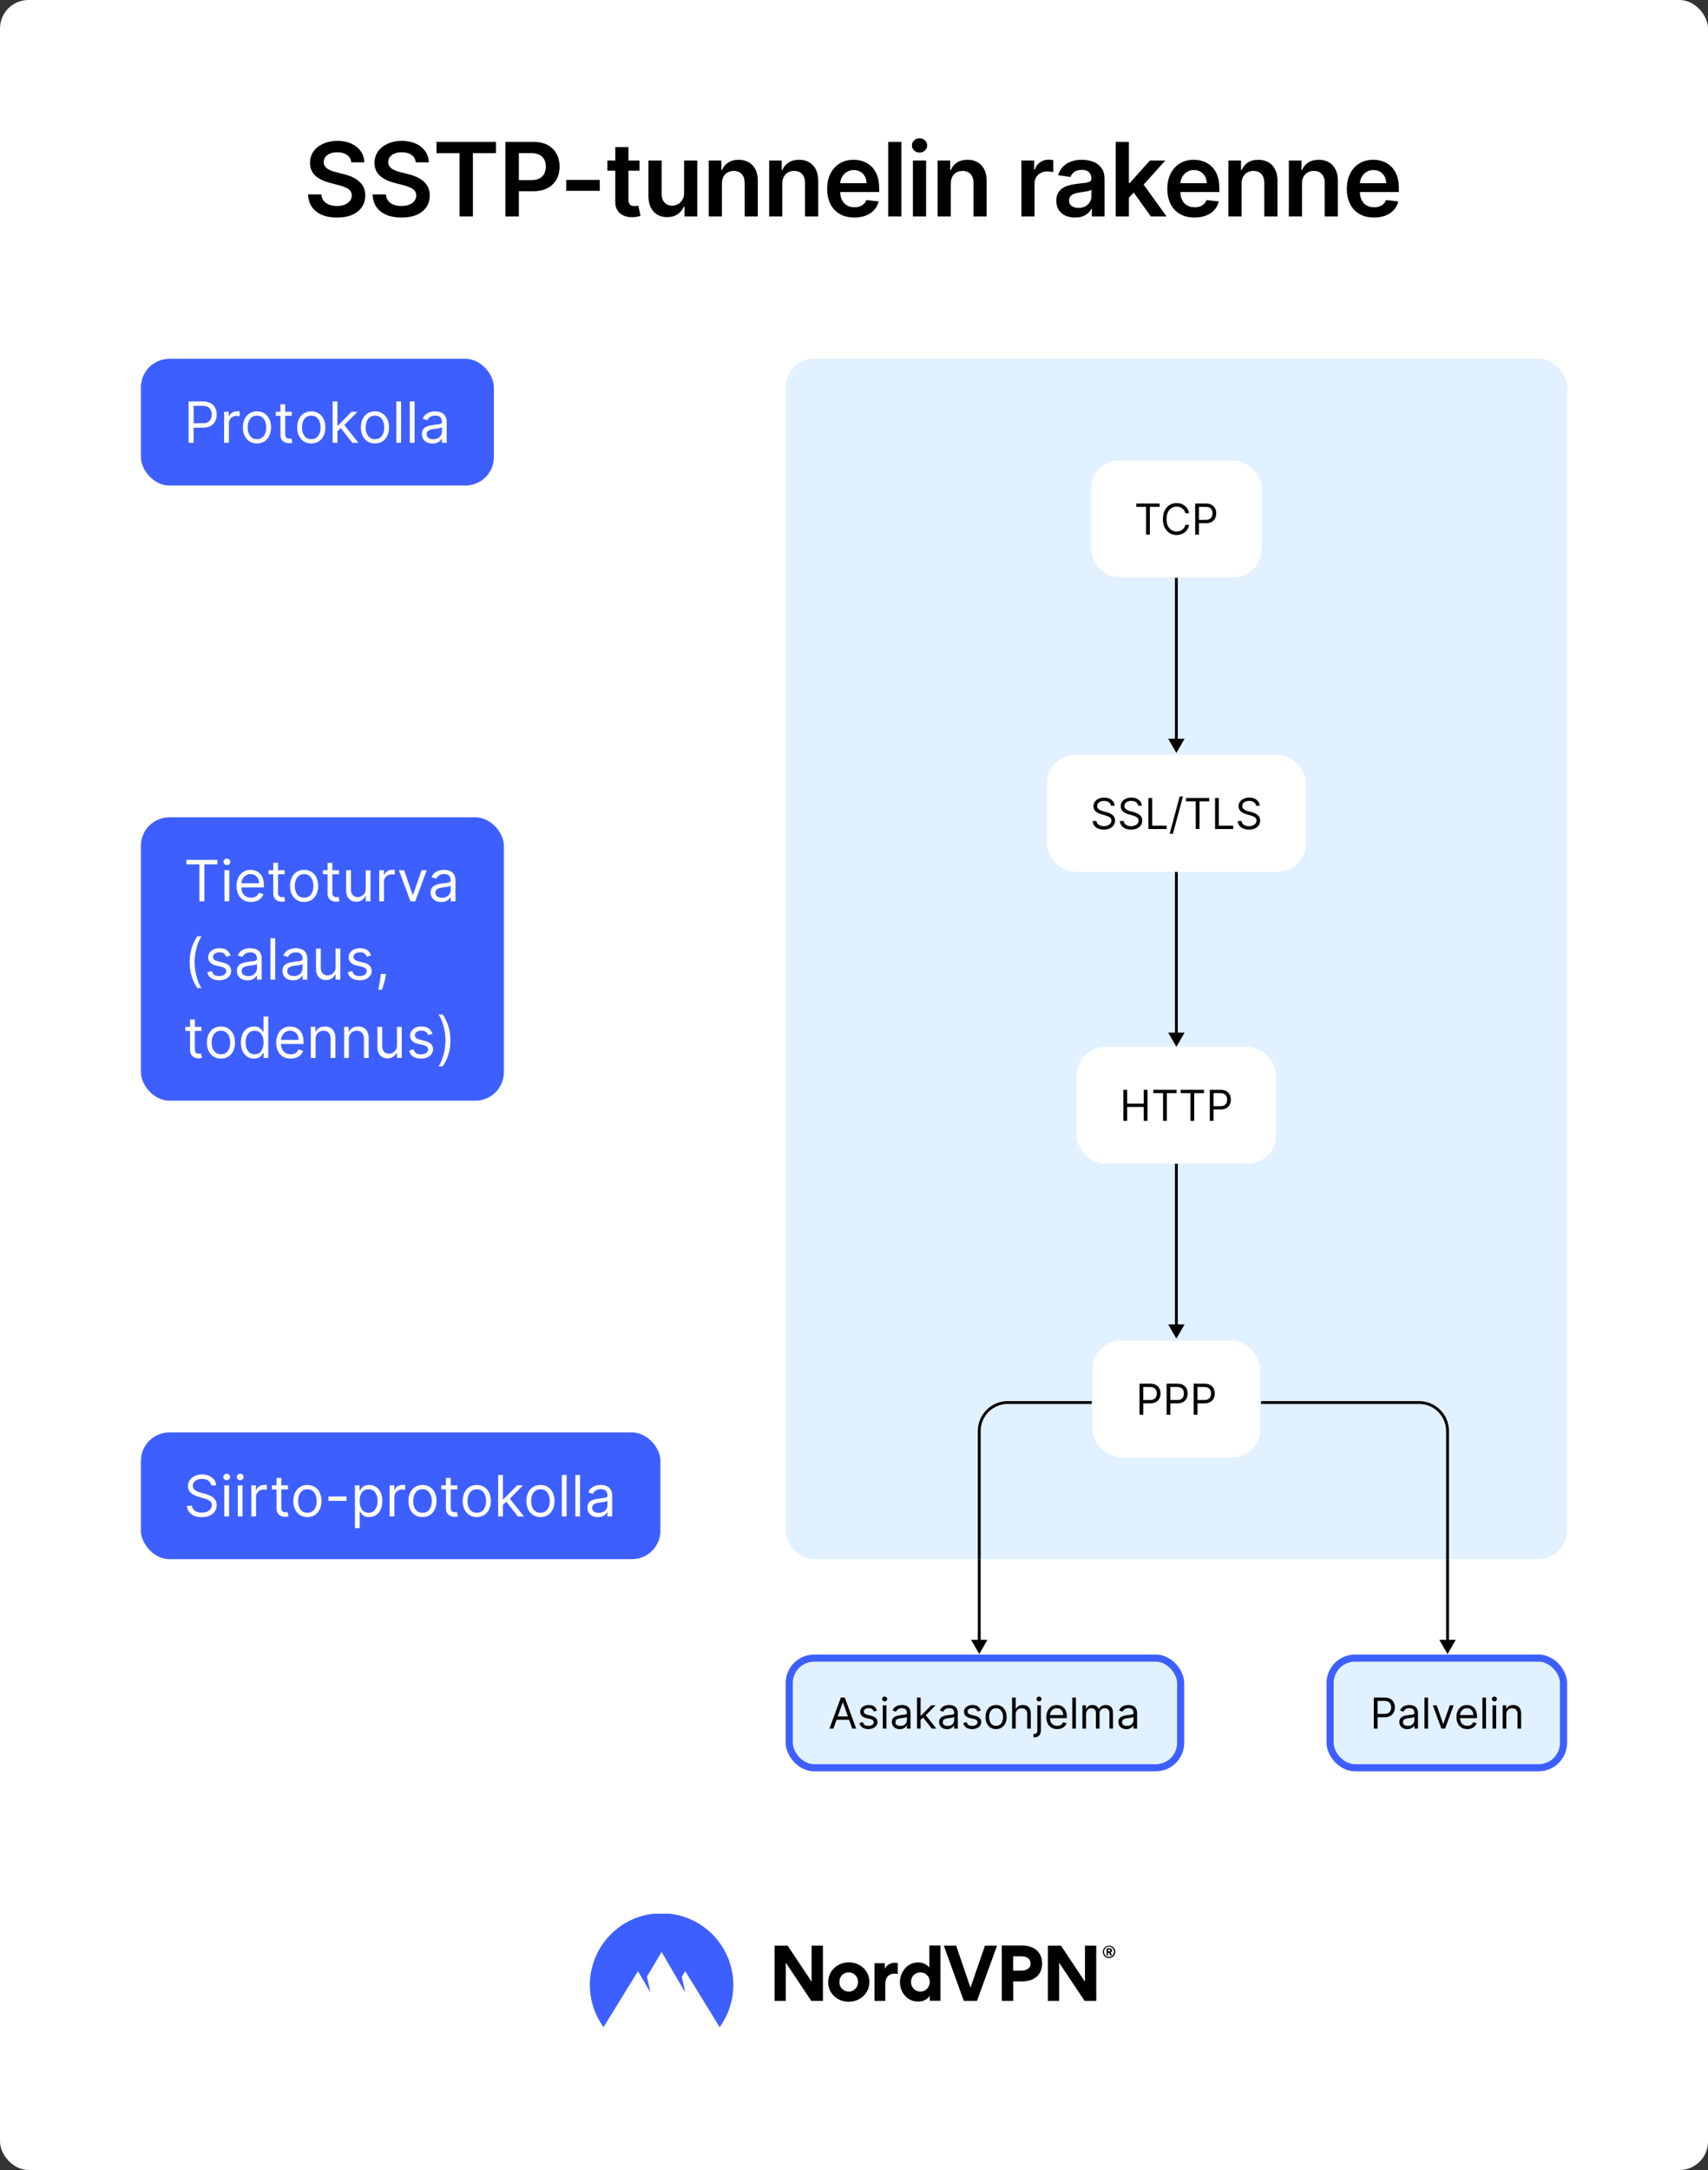 <svg fill="none" height="1524" viewBox="0 0 1200 1524" width="1200" xmlns="http://www.w3.org/2000/svg" xmlns:xlink="http://www.w3.org/1999/xlink"><rect x="0" y="0" width="1200" height="1524" fill="#333333" stroke="none"/><clipPath id="clip0_1246_2394"><rect height="843" rx="20" width="549" x="552" y="252"/></clipPath><clipPath id="clip1_1246_2394"><path d="M552 1095H1101V1244H552Z"/></clipPath><clipPath id="clip2_1246_2394"><path d="M99 1344H1099V1424H99Z"/></clipPath><rect fill="#ffffff" height="1524" rx="20" width="1200"/><path d="M246.791 114.031C246.552 111.798 245.546 110.06 243.774 108.815 242.018 107.571 239.734 106.949 236.921 106.949 234.944 106.949 233.248 107.247 231.833 107.844 230.419 108.44 229.336 109.25 228.586 110.273 227.836 111.295 227.453 112.463 227.436 113.776 227.436 114.866 227.683 115.812 228.177 116.614 228.688 117.415 229.379 118.097 230.248 118.659 231.117 119.205 232.08 119.665 233.137 120.04 234.194 120.415 235.259 120.73 236.333 120.986L241.242 122.213C243.22 122.673 245.12 123.295 246.944 124.08 248.785 124.864 250.43 125.852 251.879 127.045 253.345 128.239 254.504 129.679 255.356 131.366 256.208 133.054 256.634 135.031 256.634 137.298 256.634 140.366 255.85 143.068 254.282 145.403 252.714 147.722 250.447 149.537 247.481 150.849 244.532 152.145 240.961 152.793 236.768 152.793 232.694 152.793 229.157 152.162 226.157 150.901 223.174 149.639 220.839 147.798 219.152 145.378 217.481 142.957 216.578 140.009 216.441 136.531H225.774C225.91 138.355 226.473 139.872 227.461 141.082 228.45 142.293 229.737 143.196 231.322 143.793 232.924 144.389 234.714 144.688 236.691 144.688 238.754 144.688 240.561 144.381 242.112 143.767 243.68 143.136 244.907 142.267 245.794 141.159 246.68 140.034 247.132 138.722 247.149 137.222 247.132 135.858 246.731 134.733 245.947 133.847 245.163 132.943 244.063 132.193 242.649 131.597 241.251 130.983 239.615 130.437 237.74 129.96L231.782 128.426C227.47 127.318 224.061 125.639 221.555 123.389 219.066 121.122 217.822 118.114 217.822 114.364 217.822 111.278 218.657 108.577 220.328 106.259 222.015 103.94 224.308 102.142 227.205 100.864 230.103 99.568 233.384 98.921 237.049 98.921 240.765 98.921 244.021 99.568 246.816 100.864 249.629 102.142 251.836 103.923 253.438 106.207 255.041 108.474 255.867 111.082 255.919 114.031H246.791ZM292.109 114.031C291.87 111.798 290.864 110.06 289.091 108.815 287.336 107.571 285.052 106.949 282.239 106.949 280.262 106.949 278.566 107.247 277.151 107.844 275.736 108.44 274.654 109.25 273.904 110.273 273.154 111.295 272.77 112.463 272.753 113.776 272.753 114.866 273.001 115.812 273.495 116.614 274.006 117.415 274.697 118.097 275.566 118.659 276.435 119.205 277.398 119.665 278.455 120.04 279.512 120.415 280.577 120.73 281.651 120.986L286.56 122.213C288.537 122.673 290.438 123.295 292.262 124.08 294.103 124.864 295.748 125.852 297.197 127.045 298.662 128.239 299.822 129.679 300.674 131.366 301.526 133.054 301.952 135.031 301.952 137.298 301.952 140.366 301.168 143.068 299.6 145.403 298.032 147.722 295.765 149.537 292.799 150.849 289.85 152.145 286.279 152.793 282.086 152.793 278.012 152.793 274.475 152.162 271.475 150.901 268.492 149.639 266.157 147.798 264.469 145.378 262.799 142.957 261.895 140.009 261.759 136.531H271.091C271.228 138.355 271.79 139.872 272.779 141.082 273.768 142.293 275.055 143.196 276.64 143.793 278.242 144.389 280.032 144.688 282.009 144.688 284.072 144.688 285.878 144.381 287.43 143.767 288.998 143.136 290.225 142.267 291.111 141.159 291.998 140.034 292.449 138.722 292.466 137.222 292.449 135.858 292.049 134.733 291.265 133.847 290.481 132.943 289.381 132.193 287.966 131.597 286.569 130.983 284.932 130.437 283.057 129.96L277.1 128.426C272.787 127.318 269.378 125.639 266.873 123.389 264.384 121.122 263.14 118.114 263.14 114.364 263.14 111.278 263.975 108.577 265.645 106.259 267.333 103.94 269.626 102.142 272.523 100.864 275.421 99.568 278.702 98.921 282.367 98.921 286.083 98.921 289.339 99.568 292.134 100.864 294.947 102.142 297.154 103.923 298.756 106.207 300.359 108.474 301.185 111.082 301.236 114.031H292.109ZM306.668 107.588V99.636H348.446V107.588H332.262V152H322.852V107.588H306.668ZM355.06 152V99.636H374.697C378.719 99.636 382.094 100.386 384.822 101.886 387.566 103.386 389.637 105.449 391.035 108.074 392.449 110.682 393.157 113.648 393.157 116.972 393.157 120.33 392.449 123.312 391.035 125.92 389.62 128.528 387.532 130.582 384.77 132.082 382.009 133.565 378.608 134.307 374.569 134.307H361.555V126.509H373.29C375.643 126.509 377.569 126.099 379.069 125.281 380.569 124.463 381.677 123.338 382.393 121.906 383.126 120.474 383.492 118.83 383.492 116.972 383.492 115.114 383.126 113.477 382.393 112.062 381.677 110.648 380.56 109.548 379.043 108.764 377.543 107.963 375.608 107.562 373.239 107.562H364.546V152H355.06ZM421.382 126.381V134H397.808V126.381H421.382ZM449.288 112.727V119.886H426.711V112.727H449.288ZM432.285 103.318H441.541V140.188C441.541 141.432 441.729 142.386 442.104 143.051 442.496 143.699 443.007 144.142 443.638 144.381 444.268 144.619 444.967 144.739 445.734 144.739 446.314 144.739 446.842 144.696 447.319 144.611 447.814 144.526 448.189 144.449 448.444 144.381L450.004 151.616C449.51 151.787 448.802 151.974 447.882 152.179 446.979 152.384 445.871 152.503 444.558 152.537 442.24 152.605 440.152 152.256 438.294 151.489 436.436 150.705 434.961 149.494 433.871 147.858 432.797 146.222 432.268 144.176 432.285 141.722V103.318ZM480.62 135.483V112.727H489.876V152H480.901V145.02H480.492C479.606 147.219 478.149 149.017 476.12 150.415 474.109 151.812 471.629 152.511 468.68 152.511 466.106 152.511 463.83 151.94 461.853 150.798 459.893 149.639 458.359 147.96 457.251 145.761 456.143 143.545 455.589 140.869 455.589 137.733V112.727H464.845V136.301C464.845 138.79 465.526 140.767 466.89 142.233 468.254 143.699 470.043 144.432 472.259 144.432 473.623 144.432 474.944 144.099 476.222 143.435 477.501 142.77 478.549 141.781 479.367 140.469 480.203 139.139 480.62 137.477 480.62 135.483ZM507.209 128.989V152H497.954V112.727H506.8V119.401H507.26C508.164 117.202 509.604 115.455 511.581 114.159 513.576 112.864 516.039 112.216 518.971 112.216 521.681 112.216 524.042 112.795 526.053 113.955 528.081 115.114 529.65 116.793 530.758 118.991 531.883 121.19 532.437 123.858 532.42 126.994V152H523.164V128.426C523.164 125.801 522.482 123.747 521.118 122.264 519.772 120.781 517.905 120.04 515.519 120.04 513.9 120.04 512.459 120.398 511.198 121.114 509.954 121.812 508.974 122.827 508.258 124.156 507.559 125.486 507.209 127.097 507.209 128.989ZM549.644 128.989V152H540.389V112.727H549.235V119.401H549.695C550.599 117.202 552.039 115.455 554.016 114.159 556.011 112.864 558.474 112.216 561.406 112.216 564.116 112.216 566.477 112.795 568.488 113.955 570.516 115.114 572.085 116.793 573.193 118.991 574.318 121.19 574.872 123.858 574.855 126.994V152H565.599V128.426C565.599 125.801 564.917 123.747 563.553 122.264 562.207 120.781 560.34 120.04 557.954 120.04 556.335 120.04 554.894 120.398 553.633 121.114 552.389 121.812 551.409 122.827 550.693 124.156 549.994 125.486 549.644 127.097 549.644 128.989ZM600.21 152.767C596.272 152.767 592.872 151.949 590.008 150.312 587.162 148.659 584.971 146.324 583.437 143.307 581.903 140.273 581.136 136.702 581.136 132.594 581.136 128.554 581.903 125.009 583.437 121.957 584.988 118.889 587.153 116.503 589.932 114.798 592.71 113.077 595.974 112.216 599.724 112.216 602.145 112.216 604.429 112.608 606.576 113.392 608.741 114.159 610.65 115.352 612.304 116.972 613.974 118.591 615.287 120.653 616.241 123.159 617.196 125.648 617.673 128.614 617.673 132.057V134.895H585.483V128.656H608.801C608.784 126.884 608.4 125.307 607.65 123.926 606.9 122.528 605.852 121.429 604.505 120.628 603.176 119.827 601.625 119.426 599.852 119.426 597.96 119.426 596.298 119.886 594.866 120.807 593.434 121.71 592.318 122.903 591.517 124.386 590.733 125.852 590.332 127.463 590.315 129.219V134.665C590.315 136.949 590.733 138.909 591.568 140.545 592.403 142.165 593.571 143.409 595.071 144.278 596.571 145.131 598.326 145.557 600.338 145.557 601.684 145.557 602.903 145.369 603.994 144.994 605.085 144.602 606.031 144.031 606.832 143.281 607.633 142.531 608.238 141.602 608.647 140.494L617.29 141.466C616.744 143.75 615.704 145.744 614.17 147.449 612.653 149.136 610.71 150.449 608.341 151.386 605.971 152.307 603.261 152.767 600.21 152.767ZM633.319 99.636V152H624.063V99.636H633.319ZM641.397 152V112.727H650.652V152H641.397ZM646.05 107.153C644.584 107.153 643.323 106.668 642.266 105.696 641.209 104.707 640.681 103.523 640.681 102.142 640.681 100.744 641.209 99.56 642.266 98.588 643.323 97.599 644.584 97.105 646.05 97.105 647.533 97.105 648.794 97.599 649.834 98.588 650.891 99.56 651.419 100.744 651.419 102.142 651.419 103.523 650.891 104.707 649.834 105.696 648.794 106.668 647.533 107.153 646.05 107.153ZM667.986 128.989V152H658.73V112.727H667.577V119.401H668.037C668.94 117.202 670.381 115.455 672.358 114.159 674.352 112.864 676.815 112.216 679.747 112.216 682.457 112.216 684.818 112.795 686.83 113.955 688.858 115.114 690.426 116.793 691.534 118.991 692.659 121.19 693.213 123.858 693.196 126.994V152H683.94V128.426C683.94 125.801 683.259 123.747 681.895 122.264 680.548 120.781 678.682 120.04 676.296 120.04 674.676 120.04 673.236 120.398 671.974 121.114 670.73 121.812 669.75 122.827 669.034 124.156 668.335 125.486 667.986 127.097 667.986 128.989ZM717.585 152V112.727H726.559V119.273H726.968C727.684 117.006 728.911 115.259 730.65 114.031 732.406 112.787 734.408 112.165 736.658 112.165 737.17 112.165 737.741 112.19 738.371 112.241 739.019 112.276 739.556 112.335 739.982 112.42V120.935C739.59 120.798 738.968 120.679 738.116 120.577 737.281 120.457 736.471 120.398 735.687 120.398 733.999 120.398 732.482 120.764 731.136 121.497 729.806 122.213 728.758 123.21 727.991 124.489 727.224 125.767 726.84 127.241 726.84 128.912V152H717.585ZM755.289 152.793C752.801 152.793 750.559 152.349 748.565 151.463 746.588 150.56 745.02 149.23 743.861 147.474 742.718 145.719 742.147 143.554 742.147 140.98 742.147 138.764 742.557 136.932 743.375 135.483 744.193 134.034 745.309 132.875 746.724 132.006 748.139 131.136 749.733 130.48 751.505 130.037 753.295 129.577 755.145 129.244 757.054 129.04 759.355 128.801 761.221 128.588 762.653 128.401 764.085 128.196 765.125 127.889 765.772 127.48 766.437 127.054 766.77 126.398 766.77 125.511V125.358C766.77 123.432 766.199 121.94 765.057 120.884 763.914 119.827 762.27 119.298 760.122 119.298 757.855 119.298 756.057 119.793 754.727 120.781 753.414 121.77 752.528 122.937 752.068 124.284L743.426 123.057C744.108 120.67 745.233 118.676 746.801 117.074 748.369 115.455 750.287 114.244 752.554 113.443 754.821 112.625 757.326 112.216 760.071 112.216 761.963 112.216 763.846 112.438 765.721 112.881 767.596 113.324 769.309 114.057 770.861 115.08 772.412 116.085 773.656 117.457 774.593 119.196 775.548 120.935 776.025 123.108 776.025 125.716V152H767.128V146.605H766.821C766.258 147.696 765.466 148.719 764.443 149.673 763.437 150.611 762.167 151.369 760.633 151.949 759.116 152.511 757.335 152.793 755.289 152.793ZM757.693 145.991C759.551 145.991 761.162 145.625 762.525 144.892 763.889 144.142 764.937 143.153 765.67 141.926 766.42 140.699 766.795 139.361 766.795 137.912V133.284C766.505 133.523 766.011 133.744 765.312 133.949 764.63 134.153 763.863 134.332 763.011 134.486 762.159 134.639 761.315 134.776 760.48 134.895 759.645 135.014 758.92 135.116 758.307 135.202 756.926 135.389 755.69 135.696 754.599 136.122 753.508 136.548 752.647 137.145 752.017 137.912 751.386 138.662 751.071 139.634 751.071 140.827 751.071 142.531 751.693 143.818 752.937 144.688 754.182 145.557 755.767 145.991 757.693 145.991ZM792.33 139.676 792.304 128.503H793.787L807.901 112.727H818.716L801.355 132.057H799.437L792.33 139.676ZM783.892 152V99.636H793.148V152H783.892ZM808.54 152 795.756 134.128 801.994 127.608 819.611 152H808.54ZM839.213 152.767C835.276 152.767 831.875 151.949 829.012 150.312 826.165 148.659 823.975 146.324 822.441 143.307 820.907 140.273 820.14 136.702 820.14 132.594 820.14 128.554 820.907 125.009 822.441 121.957 823.992 118.889 826.157 116.503 828.935 114.798 831.713 113.077 834.978 112.216 838.728 112.216 841.148 112.216 843.432 112.608 845.58 113.392 847.745 114.159 849.654 115.352 851.307 116.972 852.978 118.591 854.29 120.653 855.245 123.159 856.199 125.648 856.677 128.614 856.677 132.057V134.895H824.486V128.656H847.804C847.787 126.884 847.404 125.307 846.654 123.926 845.904 122.528 844.856 121.429 843.509 120.628 842.179 119.827 840.628 119.426 838.856 119.426 836.963 119.426 835.302 119.886 833.87 120.807 832.438 121.71 831.321 122.903 830.52 124.386 829.736 125.852 829.336 127.463 829.319 129.219V134.665C829.319 136.949 829.736 138.909 830.571 140.545 831.407 142.165 832.574 143.409 834.074 144.278 835.574 145.131 837.33 145.557 839.341 145.557 840.688 145.557 841.907 145.369 842.998 144.994 844.088 144.602 845.034 144.031 845.836 143.281 846.637 142.531 847.242 141.602 847.651 140.494L856.293 141.466C855.748 143.75 854.708 145.744 853.174 147.449 851.657 149.136 849.713 150.449 847.344 151.386 844.975 152.307 842.265 152.767 839.213 152.767ZM872.322 128.989V152H863.067V112.727H871.913V119.401H872.374C873.277 117.202 874.717 115.455 876.695 114.159 878.689 112.864 881.152 112.216 884.084 112.216 886.794 112.216 889.155 112.795 891.166 113.955 893.195 115.114 894.763 116.793 895.871 118.991 896.996 121.19 897.55 123.858 897.533 126.994V152H888.277V128.426C888.277 125.801 887.595 123.747 886.231 122.264 884.885 120.781 883.018 120.04 880.632 120.04 879.013 120.04 877.572 120.398 876.311 121.114 875.067 121.812 874.087 122.827 873.371 124.156 872.672 125.486 872.322 127.097 872.322 128.989ZM914.757 128.989V152H905.502V112.727H914.348V119.401H914.809C915.712 117.202 917.152 115.455 919.13 114.159 921.124 112.864 923.587 112.216 926.519 112.216 929.229 112.216 931.59 112.795 933.601 113.955 935.63 115.114 937.198 116.793 938.306 118.991 939.431 121.19 939.985 123.858 939.968 126.994V152H930.712V128.426C930.712 125.801 930.03 123.747 928.667 122.264 927.32 120.781 925.453 120.04 923.067 120.04 921.448 120.04 920.007 120.398 918.746 121.114 917.502 121.812 916.522 122.827 915.806 124.156 915.107 125.486 914.757 127.097 914.757 128.989ZM965.323 152.767C961.386 152.767 957.985 151.949 955.121 150.312 952.275 148.659 950.084 146.324 948.55 143.307 947.016 140.273 946.249 136.702 946.249 132.594 946.249 128.554 947.016 125.009 948.55 121.957 950.101 118.889 952.266 116.503 955.045 114.798 957.823 113.077 961.087 112.216 964.837 112.216 967.258 112.216 969.542 112.608 971.69 113.392 973.854 114.159 975.763 115.352 977.417 116.972 979.087 118.591 980.4 120.653 981.354 123.159 982.309 125.648 982.786 128.614 982.786 132.057V134.895H950.596V128.656H973.914C973.897 126.884 973.513 125.307 972.763 123.926 972.013 122.528 970.965 121.429 969.619 120.628 968.289 119.827 966.738 119.426 964.965 119.426 963.073 119.426 961.411 119.886 959.979 120.807 958.548 121.71 957.431 122.903 956.63 124.386 955.846 125.852 955.445 127.463 955.428 129.219V134.665C955.428 136.949 955.846 138.909 956.681 140.545 957.516 142.165 958.684 143.409 960.184 144.278 961.684 145.131 963.44 145.557 965.451 145.557 966.798 145.557 968.016 145.369 969.107 144.994 970.198 144.602 971.144 144.031 971.945 143.281 972.746 142.531 973.351 141.602 973.761 140.494L982.403 141.466C981.857 143.75 980.817 145.744 979.283 147.449 977.766 149.136 975.823 150.449 973.454 151.386 971.084 152.307 968.374 152.767 965.323 152.767Z" fill="#000000"/><rect fill="#3e5fff" height="89" rx="20" width="248" x="99" y="252"/><path d="M132.523 311V281.909H142.352C144.634 281.909 146.5 282.321 147.949 283.145 149.407 283.959 150.487 285.062 151.188 286.455 151.888 287.847 152.239 289.4 152.239 291.114 152.239 292.828 151.888 294.385 151.188 295.787 150.496 297.188 149.426 298.306 147.977 299.139 146.528 299.963 144.672 300.375 142.409 300.375H135.364V297.25H142.295C143.858 297.25 145.113 296.98 146.06 296.44 147.007 295.901 147.693 295.171 148.119 294.253 148.555 293.325 148.773 292.278 148.773 291.114 148.773 289.949 148.555 288.907 148.119 287.989 147.693 287.07 147.002 286.35 146.045 285.83 145.089 285.299 143.82 285.034 142.239 285.034H136.045V311H132.523ZM157.459 311V289.182H160.697V292.477H160.925C161.322 291.398 162.042 290.522 163.084 289.849 164.125 289.177 165.3 288.841 166.607 288.841 166.853 288.841 167.161 288.846 167.53 288.855 167.899 288.865 168.179 288.879 168.368 288.898V292.307C168.254 292.278 167.994 292.236 167.587 292.179 167.189 292.113 166.768 292.08 166.322 292.08 165.262 292.08 164.315 292.302 163.482 292.747 162.658 293.183 162.004 293.789 161.521 294.565 161.048 295.332 160.811 296.208 160.811 297.193V311H157.459ZM180.541 311.455C178.571 311.455 176.843 310.986 175.357 310.048 173.879 309.111 172.724 307.799 171.891 306.114 171.067 304.428 170.655 302.458 170.655 300.205 170.655 297.932 171.067 295.948 171.891 294.253 172.724 292.558 173.879 291.241 175.357 290.304 176.843 289.366 178.571 288.898 180.541 288.898 182.511 288.898 184.234 289.366 185.712 290.304 187.198 291.241 188.354 292.558 189.178 294.253 190.011 295.948 190.428 297.932 190.428 300.205 190.428 302.458 190.011 304.428 189.178 306.114 188.354 307.799 187.198 309.111 185.712 310.048 184.234 310.986 182.511 311.455 180.541 311.455ZM180.541 308.443C182.037 308.443 183.268 308.06 184.234 307.293 185.2 306.526 185.915 305.517 186.379 304.267 186.843 303.017 187.075 301.663 187.075 300.205 187.075 298.746 186.843 297.387 186.379 296.128 185.915 294.868 185.2 293.85 184.234 293.074 183.268 292.297 182.037 291.909 180.541 291.909 179.045 291.909 177.814 292.297 176.848 293.074 175.882 293.85 175.167 294.868 174.703 296.128 174.239 297.387 174.007 298.746 174.007 300.205 174.007 301.663 174.239 303.017 174.703 304.267 175.167 305.517 175.882 306.526 176.848 307.293 177.814 308.06 179.045 308.443 180.541 308.443ZM205.033 289.182V292.023H193.727V289.182H205.033ZM197.022 283.955H200.374V304.75C200.374 305.697 200.512 306.407 200.786 306.881 201.07 307.345 201.43 307.657 201.866 307.818 202.311 307.97 202.78 308.045 203.272 308.045 203.641 308.045 203.944 308.027 204.181 307.989 204.418 307.941 204.607 307.903 204.749 307.875L205.431 310.886C205.204 310.972 204.887 311.057 204.479 311.142 204.072 311.237 203.556 311.284 202.931 311.284 201.984 311.284 201.056 311.08 200.147 310.673 199.247 310.266 198.499 309.646 197.903 308.812 197.316 307.979 197.022 306.928 197.022 305.659V283.955ZM218.705 311.455C216.736 311.455 215.007 310.986 213.521 310.048 212.043 309.111 210.888 307.799 210.055 306.114 209.231 304.428 208.819 302.458 208.819 300.205 208.819 297.932 209.231 295.948 210.055 294.253 210.888 292.558 212.043 291.241 213.521 290.304 215.007 289.366 216.736 288.898 218.705 288.898 220.675 288.898 222.398 289.366 223.876 290.304 225.362 291.241 226.518 292.558 227.342 294.253 228.175 295.948 228.592 297.932 228.592 300.205 228.592 302.458 228.175 304.428 227.342 306.114 226.518 307.799 225.362 309.111 223.876 310.048 222.398 310.986 220.675 311.455 218.705 311.455ZM218.705 308.443C220.201 308.443 221.433 308.06 222.398 307.293 223.364 306.526 224.079 305.517 224.543 304.267 225.007 303.017 225.239 301.663 225.239 300.205 225.239 298.746 225.007 297.387 224.543 296.128 224.079 294.868 223.364 293.85 222.398 293.074 221.433 292.297 220.201 291.909 218.705 291.909 217.209 291.909 215.978 292.297 215.012 293.074 214.046 293.85 213.331 294.868 212.867 296.128 212.403 297.387 212.171 298.746 212.171 300.205 212.171 301.663 212.403 303.017 212.867 304.267 213.331 305.517 214.046 306.526 215.012 307.293 215.978 308.06 217.209 308.443 218.705 308.443ZM236.834 303.045 236.777 298.898H237.459L247.004 289.182H251.152L240.982 299.466H240.697L236.834 303.045ZM233.709 311V281.909H237.061V311H233.709ZM247.572 311 239.05 300.205 241.436 297.875 251.834 311H247.572ZM263.432 311.455C261.462 311.455 259.734 310.986 258.247 310.048 256.77 309.111 255.615 307.799 254.781 306.114 253.957 304.428 253.545 302.458 253.545 300.205 253.545 297.932 253.957 295.948 254.781 294.253 255.615 292.558 256.77 291.241 258.247 290.304 259.734 289.366 261.462 288.898 263.432 288.898 265.402 288.898 267.125 289.366 268.602 290.304 270.089 291.241 271.244 292.558 272.068 294.253 272.902 295.948 273.318 297.932 273.318 300.205 273.318 302.458 272.902 304.428 272.068 306.114 271.244 307.799 270.089 309.111 268.602 310.048 267.125 310.986 265.402 311.455 263.432 311.455ZM263.432 308.443C264.928 308.443 266.159 308.06 267.125 307.293 268.091 306.526 268.806 305.517 269.27 304.267 269.734 303.017 269.966 301.663 269.966 300.205 269.966 298.746 269.734 297.387 269.27 296.128 268.806 294.868 268.091 293.85 267.125 293.074 266.159 292.297 264.928 291.909 263.432 291.909 261.936 291.909 260.705 292.297 259.739 293.074 258.773 293.85 258.058 294.868 257.594 296.128 257.13 297.387 256.898 298.746 256.898 300.205 256.898 301.663 257.13 303.017 257.594 304.267 258.058 305.517 258.773 306.526 259.739 307.293 260.705 308.06 261.936 308.443 263.432 308.443ZM281.788 281.909V311H278.435V281.909H281.788ZM291.28 281.909V311H287.928V281.909H291.28ZM303.84 311.511C302.458 311.511 301.203 311.251 300.076 310.73 298.949 310.2 298.054 309.438 297.391 308.443 296.728 307.439 296.397 306.227 296.397 304.807 296.397 303.557 296.643 302.544 297.136 301.767 297.628 300.981 298.286 300.366 299.11 299.92 299.934 299.475 300.843 299.144 301.837 298.926 302.841 298.699 303.85 298.519 304.863 298.386 306.189 298.216 307.263 298.088 308.087 298.003 308.921 297.908 309.527 297.752 309.906 297.534 310.294 297.316 310.488 296.937 310.488 296.398V296.284C310.488 294.883 310.104 293.794 309.337 293.017 308.58 292.241 307.429 291.852 305.886 291.852 304.285 291.852 303.031 292.203 302.121 292.903 301.212 293.604 300.573 294.352 300.204 295.148L297.022 294.011C297.59 292.686 298.348 291.653 299.295 290.915 300.251 290.167 301.293 289.646 302.42 289.352 303.556 289.049 304.674 288.898 305.772 288.898 306.473 288.898 307.278 288.983 308.187 289.153 309.105 289.314 309.991 289.651 310.843 290.162 311.705 290.673 312.42 291.445 312.988 292.477 313.556 293.509 313.84 294.892 313.84 296.625V311H310.488V308.045H310.317C310.09 308.519 309.711 309.026 309.181 309.565 308.651 310.105 307.945 310.564 307.065 310.943 306.184 311.322 305.109 311.511 303.84 311.511ZM304.352 308.5C305.677 308.5 306.795 308.24 307.704 307.719 308.622 307.198 309.314 306.526 309.778 305.702 310.251 304.878 310.488 304.011 310.488 303.102V300.034C310.346 300.205 310.033 300.361 309.55 300.503 309.077 300.635 308.528 300.754 307.903 300.858 307.287 300.953 306.686 301.038 306.099 301.114 305.521 301.18 305.052 301.237 304.692 301.284 303.821 301.398 303.007 301.582 302.249 301.838 301.501 302.084 300.895 302.458 300.431 302.96 299.977 303.453 299.749 304.125 299.749 304.977 299.749 306.142 300.18 307.023 301.042 307.619 301.913 308.206 303.016 308.5 304.352 308.5Z" fill="#ffffff"/><rect fill="#3e5fff" height="199" rx="20" width="255" x="99" y="574"/><path d="M130.932 607.034V603.909H152.75V607.034H143.602V633H140.08V607.034H130.932ZM157.732 633V611.182H161.085V633H157.732ZM159.437 607.545C158.783 607.545 158.22 607.323 157.746 606.878 157.282 606.433 157.05 605.898 157.05 605.273 157.05 604.648 157.282 604.113 157.746 603.668 158.22 603.223 158.783 603 159.437 603 160.09 603 160.649 603.223 161.113 603.668 161.586 604.113 161.823 604.648 161.823 605.273 161.823 605.898 161.586 606.433 161.113 606.878 160.649 607.323 160.09 607.545 159.437 607.545ZM176.372 633.455C174.27 633.455 172.456 632.991 170.932 632.062 169.417 631.125 168.247 629.818 167.423 628.142 166.609 626.456 166.202 624.496 166.202 622.261 166.202 620.027 166.609 618.057 167.423 616.352 168.247 614.638 169.393 613.303 170.861 612.347 172.338 611.381 174.062 610.898 176.031 610.898 177.168 610.898 178.29 611.087 179.398 611.466 180.506 611.845 181.514 612.46 182.423 613.312 183.332 614.155 184.057 615.273 184.597 616.665 185.136 618.057 185.406 619.771 185.406 621.807V623.227H168.588V620.33H181.997C181.997 619.098 181.751 618 181.259 617.034 180.776 616.068 180.084 615.306 179.185 614.747 178.295 614.188 177.243 613.909 176.031 613.909 174.696 613.909 173.541 614.241 172.565 614.903 171.599 615.557 170.856 616.409 170.335 617.46 169.814 618.511 169.554 619.638 169.554 620.841V622.773C169.554 624.42 169.838 625.817 170.406 626.963 170.984 628.099 171.784 628.966 172.807 629.562 173.83 630.15 175.018 630.443 176.372 630.443 177.253 630.443 178.048 630.32 178.759 630.074 179.478 629.818 180.098 629.439 180.619 628.938 181.14 628.426 181.543 627.792 181.827 627.034L185.065 627.943C184.724 629.042 184.152 630.008 183.347 630.841 182.542 631.665 181.547 632.309 180.364 632.773 179.18 633.227 177.849 633.455 176.372 633.455ZM199.994 611.182V614.023H188.688V611.182H199.994ZM191.983 605.955H195.335V626.75C195.335 627.697 195.473 628.407 195.747 628.881 196.031 629.345 196.391 629.657 196.827 629.818 197.272 629.97 197.741 630.045 198.233 630.045 198.602 630.045 198.905 630.027 199.142 629.989 199.379 629.941 199.568 629.903 199.71 629.875L200.392 632.886C200.165 632.972 199.848 633.057 199.44 633.142 199.033 633.237 198.517 633.284 197.892 633.284 196.945 633.284 196.017 633.08 195.108 632.673 194.208 632.266 193.46 631.646 192.864 630.812 192.277 629.979 191.983 628.928 191.983 627.659V605.955ZM213.666 633.455C211.696 633.455 209.968 632.986 208.482 632.048 207.004 631.111 205.849 629.799 205.016 628.114 204.192 626.428 203.78 624.458 203.78 622.205 203.78 619.932 204.192 617.948 205.016 616.253 205.849 614.558 207.004 613.241 208.482 612.304 209.968 611.366 211.696 610.898 213.666 610.898 215.636 610.898 217.359 611.366 218.837 612.304 220.323 613.241 221.479 614.558 222.303 616.253 223.136 617.948 223.553 619.932 223.553 622.205 223.553 624.458 223.136 626.428 222.303 628.114 221.479 629.799 220.323 631.111 218.837 632.048 217.359 632.986 215.636 633.455 213.666 633.455ZM213.666 630.443C215.162 630.443 216.393 630.06 217.359 629.293 218.325 628.526 219.04 627.517 219.504 626.267 219.968 625.017 220.2 623.663 220.2 622.205 220.2 620.746 219.968 619.387 219.504 618.128 219.04 616.868 218.325 615.85 217.359 615.074 216.393 614.297 215.162 613.909 213.666 613.909 212.17 613.909 210.939 614.297 209.973 615.074 209.007 615.85 208.292 616.868 207.828 618.128 207.364 619.387 207.132 620.746 207.132 622.205 207.132 623.663 207.364 625.017 207.828 626.267 208.292 627.517 209.007 628.526 209.973 629.293 210.939 630.06 212.17 630.443 213.666 630.443ZM238.158 611.182V614.023H226.852V611.182H238.158ZM230.147 605.955H233.499V626.75C233.499 627.697 233.637 628.407 233.911 628.881 234.195 629.345 234.555 629.657 234.991 629.818 235.436 629.97 235.905 630.045 236.397 630.045 236.766 630.045 237.069 630.027 237.306 629.989 237.543 629.941 237.732 629.903 237.874 629.875L238.556 632.886C238.329 632.972 238.012 633.057 237.604 633.142 237.197 633.237 236.681 633.284 236.056 633.284 235.109 633.284 234.181 633.08 233.272 632.673 232.372 632.266 231.624 631.646 231.028 630.812 230.441 629.979 230.147 628.928 230.147 627.659V605.955ZM256.951 624.08V611.182H260.303V633H256.951V629.307H256.724C256.212 630.415 255.417 631.357 254.337 632.134 253.258 632.901 251.894 633.284 250.246 633.284 248.883 633.284 247.671 632.986 246.61 632.389 245.549 631.783 244.716 630.874 244.11 629.662 243.504 628.44 243.201 626.902 243.201 625.045V611.182H246.553V624.818C246.553 626.409 246.998 627.678 247.888 628.625 248.788 629.572 249.934 630.045 251.326 630.045 252.159 630.045 253.007 629.832 253.869 629.406 254.74 628.98 255.469 628.327 256.056 627.446 256.653 626.565 256.951 625.443 256.951 624.08ZM266.443 633V611.182H269.682V614.477H269.909C270.307 613.398 271.027 612.522 272.068 611.849 273.11 611.177 274.284 610.841 275.591 610.841 275.837 610.841 276.145 610.846 276.514 610.855 276.884 610.865 277.163 610.879 277.352 610.898V614.307C277.239 614.278 276.978 614.236 276.571 614.179 276.173 614.113 275.752 614.08 275.307 614.08 274.246 614.08 273.299 614.302 272.466 614.747 271.642 615.183 270.989 615.789 270.506 616.565 270.032 617.332 269.795 618.208 269.795 619.193V633H266.443ZM299.831 611.182 291.763 633H288.354L280.286 611.182H283.922L289.945 628.568H290.172L296.195 611.182H299.831ZM310.012 633.511C308.629 633.511 307.375 633.251 306.248 632.73 305.121 632.2 304.226 631.438 303.563 630.443 302.9 629.439 302.569 628.227 302.569 626.807 302.569 625.557 302.815 624.544 303.308 623.767 303.8 622.981 304.458 622.366 305.282 621.92 306.106 621.475 307.015 621.144 308.009 620.926 309.013 620.699 310.022 620.519 311.035 620.386 312.361 620.216 313.435 620.088 314.259 620.003 315.093 619.908 315.699 619.752 316.077 619.534 316.466 619.316 316.66 618.937 316.66 618.398V618.284C316.66 616.883 316.276 615.794 315.509 615.017 314.752 614.241 313.601 613.852 312.058 613.852 310.457 613.852 309.202 614.203 308.293 614.903 307.384 615.604 306.745 616.352 306.376 617.148L303.194 616.011C303.762 614.686 304.52 613.653 305.467 612.915 306.423 612.167 307.465 611.646 308.592 611.352 309.728 611.049 310.845 610.898 311.944 610.898 312.645 610.898 313.45 610.983 314.359 611.153 315.277 611.314 316.163 611.651 317.015 612.162 317.877 612.673 318.592 613.445 319.16 614.477 319.728 615.509 320.012 616.892 320.012 618.625V633H316.66V630.045H316.489C316.262 630.519 315.883 631.026 315.353 631.565 314.823 632.105 314.117 632.564 313.237 632.943 312.356 633.322 311.281 633.511 310.012 633.511ZM310.523 630.5C311.849 630.5 312.967 630.24 313.876 629.719 314.794 629.198 315.486 628.526 315.95 627.702 316.423 626.878 316.66 626.011 316.66 625.102V622.034C316.518 622.205 316.205 622.361 315.722 622.503 315.249 622.635 314.7 622.754 314.075 622.858 313.459 622.953 312.858 623.038 312.271 623.114 311.693 623.18 311.224 623.237 310.864 623.284 309.993 623.398 309.179 623.582 308.421 623.838 307.673 624.084 307.067 624.458 306.603 624.96 306.148 625.453 305.921 626.125 305.921 626.977 305.921 628.142 306.352 629.023 307.214 629.619 308.085 630.206 309.188 630.5 310.523 630.5ZM133.261 675.727C133.261 672.148 133.725 668.857 134.653 665.855 135.591 662.844 136.926 660.074 138.659 657.545H141.614C140.932 658.483 140.293 659.638 139.696 661.011 139.109 662.375 138.593 663.876 138.148 665.514 137.703 667.143 137.352 668.829 137.097 670.571 136.85 672.313 136.727 674.032 136.727 675.727 136.727 677.981 136.945 680.268 137.381 682.588 137.816 684.908 138.403 687.062 139.142 689.051 139.881 691.04 140.705 692.659 141.614 693.909H138.659C136.926 691.381 135.591 688.616 134.653 685.614 133.725 682.602 133.261 679.307 133.261 675.727ZM162.015 671.068 159.004 671.92C158.814 671.419 158.535 670.931 158.165 670.457 157.806 669.974 157.313 669.577 156.688 669.264 156.063 668.952 155.263 668.795 154.288 668.795 152.952 668.795 151.84 669.103 150.95 669.719 150.069 670.325 149.629 671.097 149.629 672.034 149.629 672.867 149.932 673.526 150.538 674.009 151.144 674.491 152.091 674.894 153.379 675.216L156.617 676.011C158.568 676.485 160.022 677.209 160.978 678.185 161.934 679.151 162.413 680.396 162.413 681.92 162.413 683.17 162.053 684.288 161.333 685.273 160.623 686.258 159.629 687.034 158.35 687.602 157.072 688.17 155.585 688.455 153.89 688.455 151.665 688.455 149.823 687.972 148.364 687.006 146.906 686.04 145.983 684.629 145.594 682.773L148.776 681.977C149.079 683.152 149.652 684.032 150.495 684.619 151.347 685.206 152.46 685.5 153.833 685.5 155.396 685.5 156.636 685.169 157.555 684.506 158.483 683.833 158.947 683.028 158.947 682.091 158.947 681.333 158.682 680.699 158.151 680.188 157.621 679.667 156.807 679.278 155.708 679.023L152.072 678.17C150.074 677.697 148.606 676.963 147.668 675.969 146.74 674.965 146.276 673.71 146.276 672.205 146.276 670.973 146.622 669.884 147.313 668.938 148.014 667.991 148.966 667.247 150.168 666.707 151.38 666.168 152.754 665.898 154.288 665.898 156.447 665.898 158.142 666.371 159.373 667.318 160.613 668.265 161.494 669.515 162.015 671.068ZM173.879 688.511C172.497 688.511 171.242 688.251 170.115 687.73 168.988 687.2 168.093 686.438 167.43 685.443 166.768 684.439 166.436 683.227 166.436 681.807 166.436 680.557 166.682 679.544 167.175 678.767 167.667 677.981 168.325 677.366 169.149 676.92 169.973 676.475 170.882 676.144 171.876 675.926 172.88 675.699 173.889 675.519 174.902 675.386 176.228 675.216 177.303 675.088 178.126 675.003 178.96 674.908 179.566 674.752 179.945 674.534 180.333 674.316 180.527 673.937 180.527 673.398V673.284C180.527 671.883 180.143 670.794 179.376 670.017 178.619 669.241 177.468 668.852 175.925 668.852 174.324 668.852 173.07 669.203 172.161 669.903 171.251 670.604 170.612 671.352 170.243 672.148L167.061 671.011C167.629 669.686 168.387 668.653 169.334 667.915 170.29 667.167 171.332 666.646 172.459 666.352 173.595 666.049 174.713 665.898 175.811 665.898 176.512 665.898 177.317 665.983 178.226 666.153 179.144 666.314 180.03 666.651 180.882 667.162 181.744 667.673 182.459 668.445 183.027 669.477 183.595 670.509 183.879 671.892 183.879 673.625V688H180.527V685.045H180.357C180.129 685.519 179.75 686.026 179.22 686.565 178.69 687.105 177.984 687.564 177.104 687.943 176.223 688.322 175.148 688.511 173.879 688.511ZM174.391 685.5C175.716 685.5 176.834 685.24 177.743 684.719 178.661 684.198 179.353 683.526 179.817 682.702 180.29 681.878 180.527 681.011 180.527 680.102V677.034C180.385 677.205 180.072 677.361 179.589 677.503 179.116 677.635 178.567 677.754 177.942 677.858 177.326 677.953 176.725 678.038 176.138 678.114 175.56 678.18 175.091 678.237 174.732 678.284 173.86 678.398 173.046 678.582 172.288 678.838 171.54 679.084 170.934 679.458 170.47 679.96 170.016 680.453 169.788 681.125 169.788 681.977 169.788 683.142 170.219 684.023 171.081 684.619 171.952 685.206 173.055 685.5 174.391 685.5ZM193.35 658.909V688H189.998V658.909H193.35ZM205.911 688.511C204.528 688.511 203.273 688.251 202.146 687.73 201.019 687.2 200.125 686.438 199.462 685.443 198.799 684.439 198.467 683.227 198.467 681.807 198.467 680.557 198.714 679.544 199.206 678.767 199.698 677.981 200.357 677.366 201.18 676.92 202.004 676.475 202.913 676.144 203.908 675.926 204.911 675.699 205.92 675.519 206.933 675.386 208.259 675.216 209.334 675.088 210.158 675.003 210.991 674.908 211.597 674.752 211.976 674.534 212.364 674.316 212.558 673.937 212.558 673.398V673.284C212.558 671.883 212.175 670.794 211.408 670.017 210.65 669.241 209.5 668.852 207.956 668.852 206.356 668.852 205.101 669.203 204.192 669.903 203.283 670.604 202.643 671.352 202.274 672.148L199.092 671.011C199.661 669.686 200.418 668.653 201.365 667.915 202.321 667.167 203.363 666.646 204.49 666.352 205.626 666.049 206.744 665.898 207.842 665.898 208.543 665.898 209.348 665.983 210.257 666.153 211.176 666.314 212.061 666.651 212.913 667.162 213.775 667.673 214.49 668.445 215.058 669.477 215.626 670.509 215.911 671.892 215.911 673.625V688H212.558V685.045H212.388C212.161 685.519 211.782 686.026 211.251 686.565 210.721 687.105 210.016 687.564 209.135 687.943 208.254 688.322 207.179 688.511 205.911 688.511ZM206.422 685.5C207.748 685.5 208.865 685.24 209.774 684.719 210.693 684.198 211.384 683.526 211.848 682.702 212.321 681.878 212.558 681.011 212.558 680.102V677.034C212.416 677.205 212.104 677.361 211.621 677.503 211.147 677.635 210.598 677.754 209.973 677.858 209.357 677.953 208.756 678.038 208.169 678.114 207.591 678.18 207.123 678.237 206.763 678.284 205.892 678.398 205.077 678.582 204.32 678.838 203.571 679.084 202.965 679.458 202.501 679.96 202.047 680.453 201.82 681.125 201.82 681.977 201.82 683.142 202.25 684.023 203.112 684.619 203.983 685.206 205.087 685.5 206.422 685.5ZM235.779 679.08V666.182H239.131V688H235.779V684.307H235.552C235.04 685.415 234.245 686.357 233.165 687.134 232.086 687.901 230.722 688.284 229.075 688.284 227.711 688.284 226.499 687.986 225.438 687.389 224.378 686.783 223.544 685.874 222.938 684.662 222.332 683.44 222.029 681.902 222.029 680.045V666.182H225.381V679.818C225.381 681.409 225.826 682.678 226.717 683.625 227.616 684.572 228.762 685.045 230.154 685.045 230.987 685.045 231.835 684.832 232.697 684.406 233.568 683.98 234.297 683.327 234.884 682.446 235.481 681.565 235.779 680.443 235.779 679.08ZM260.726 671.068 257.714 671.92C257.525 671.419 257.246 670.931 256.876 670.457 256.517 669.974 256.024 669.577 255.399 669.264 254.774 668.952 253.974 668.795 252.999 668.795 251.663 668.795 250.551 669.103 249.661 669.719 248.78 670.325 248.339 671.097 248.339 672.034 248.339 672.867 248.643 673.526 249.249 674.009 249.855 674.491 250.802 674.894 252.089 675.216L255.328 676.011C257.279 676.485 258.732 677.209 259.689 678.185 260.645 679.151 261.124 680.396 261.124 681.92 261.124 683.17 260.764 684.288 260.044 685.273 259.334 686.258 258.339 687.034 257.061 687.602 255.783 688.17 254.296 688.455 252.601 688.455 250.375 688.455 248.534 687.972 247.075 687.006 245.617 686.04 244.694 684.629 244.305 682.773L247.487 681.977C247.79 683.152 248.363 684.032 249.206 684.619 250.058 685.206 251.171 685.5 252.544 685.5 254.107 685.5 255.347 685.169 256.266 684.506 257.194 683.833 257.658 683.028 257.658 682.091 257.658 681.333 257.393 680.699 256.862 680.188 256.332 679.667 255.518 679.278 254.419 679.023L250.783 678.17C248.785 677.697 247.317 676.963 246.379 675.969 245.451 674.965 244.987 673.71 244.987 672.205 244.987 670.973 245.333 669.884 246.024 668.938 246.725 667.991 247.677 667.247 248.879 666.707 250.091 666.168 251.464 665.898 252.999 665.898 255.158 665.898 256.853 666.371 258.084 667.318 259.324 668.265 260.205 669.515 260.726 671.068ZM271.17 684.023 270.942 685.557C270.781 686.636 270.535 687.792 270.204 689.023 269.882 690.254 269.546 691.414 269.195 692.503 268.845 693.592 268.556 694.458 268.329 695.102H265.772C265.895 694.496 266.056 693.696 266.255 692.702 266.454 691.707 266.653 690.595 266.852 689.364 267.06 688.142 267.23 686.892 267.363 685.614L267.533 684.023H271.17ZM141.557 721.182V724.023H130.25V721.182H141.557ZM133.545 715.955H136.898V736.75C136.898 737.697 137.035 738.407 137.31 738.881 137.594 739.345 137.954 739.657 138.389 739.818 138.834 739.97 139.303 740.045 139.795 740.045 140.165 740.045 140.468 740.027 140.705 739.989 140.941 739.941 141.131 739.903 141.273 739.875L141.955 742.886C141.727 742.972 141.41 743.057 141.003 743.142 140.596 743.237 140.08 743.284 139.455 743.284 138.508 743.284 137.58 743.08 136.67 742.673 135.771 742.266 135.023 741.646 134.426 740.812 133.839 739.979 133.545 738.928 133.545 737.659V715.955ZM155.229 743.455C153.259 743.455 151.531 742.986 150.044 742.048 148.567 741.111 147.411 739.799 146.578 738.114 145.754 736.428 145.342 734.458 145.342 732.205 145.342 729.932 145.754 727.948 146.578 726.253 147.411 724.558 148.567 723.241 150.044 722.304 151.531 721.366 153.259 720.898 155.229 720.898 157.198 720.898 158.922 721.366 160.399 722.304 161.886 723.241 163.041 724.558 163.865 726.253 164.698 727.948 165.115 729.932 165.115 732.205 165.115 734.458 164.698 736.428 163.865 738.114 163.041 739.799 161.886 741.111 160.399 742.048 158.922 742.986 157.198 743.455 155.229 743.455ZM155.229 740.443C156.725 740.443 157.956 740.06 158.922 739.293 159.888 738.526 160.603 737.517 161.067 736.267 161.531 735.017 161.763 733.663 161.763 732.205 161.763 730.746 161.531 729.387 161.067 728.128 160.603 726.868 159.888 725.85 158.922 725.074 157.956 724.297 156.725 723.909 155.229 723.909 153.732 723.909 152.501 724.297 151.536 725.074 150.57 725.85 149.855 726.868 149.391 728.128 148.927 729.387 148.695 730.746 148.695 732.205 148.695 733.663 148.927 735.017 149.391 736.267 149.855 737.517 150.57 738.526 151.536 739.293 152.501 740.06 153.732 740.443 155.229 740.443ZM178.471 743.455C176.653 743.455 175.048 742.995 173.656 742.077 172.263 741.149 171.174 739.842 170.388 738.156 169.603 736.461 169.21 734.458 169.21 732.148 169.21 729.856 169.603 727.867 170.388 726.182 171.174 724.496 172.268 723.194 173.67 722.276 175.071 721.357 176.691 720.898 178.528 720.898 179.948 720.898 181.07 721.134 181.894 721.608 182.728 722.072 183.362 722.602 183.798 723.199 184.243 723.786 184.588 724.269 184.835 724.648H185.119V713.909H188.471V743H185.232V739.648H184.835C184.588 740.045 184.238 740.547 183.783 741.153 183.329 741.75 182.68 742.285 181.837 742.759 180.995 743.223 179.872 743.455 178.471 743.455ZM178.925 740.443C180.27 740.443 181.406 740.093 182.335 739.392 183.263 738.682 183.968 737.702 184.451 736.452 184.934 735.192 185.175 733.739 185.175 732.091 185.175 730.462 184.939 729.037 184.465 727.815 183.992 726.584 183.291 725.628 182.363 724.946 181.435 724.255 180.289 723.909 178.925 723.909 177.505 723.909 176.321 724.274 175.374 725.003 174.437 725.723 173.731 726.703 173.258 727.943 172.794 729.174 172.562 730.557 172.562 732.091 172.562 733.644 172.799 735.055 173.272 736.324 173.755 737.583 174.465 738.587 175.403 739.335 176.35 740.074 177.524 740.443 178.925 740.443ZM204.224 743.455C202.121 743.455 200.308 742.991 198.783 742.062 197.268 741.125 196.099 739.818 195.275 738.142 194.46 736.456 194.053 734.496 194.053 732.261 194.053 730.027 194.46 728.057 195.275 726.352 196.099 724.638 197.245 723.303 198.712 722.347 200.19 721.381 201.913 720.898 203.883 720.898 205.019 720.898 206.141 721.087 207.249 721.466 208.357 721.845 209.366 722.46 210.275 723.312 211.184 724.155 211.908 725.273 212.448 726.665 212.988 728.057 213.258 729.771 213.258 731.807V733.227H196.44V730.33H209.849C209.849 729.098 209.603 728 209.11 727.034 208.627 726.068 207.936 725.306 207.036 724.747 206.146 724.188 205.095 723.909 203.883 723.909 202.548 723.909 201.392 724.241 200.417 724.903 199.451 725.557 198.708 726.409 198.187 727.46 197.666 728.511 197.406 729.638 197.406 730.841V732.773C197.406 734.42 197.69 735.817 198.258 736.963 198.835 738.099 199.636 738.966 200.658 739.562 201.681 740.15 202.87 740.443 204.224 740.443 205.104 740.443 205.9 740.32 206.61 740.074 207.33 739.818 207.95 739.439 208.471 738.938 208.992 738.426 209.394 737.792 209.678 737.034L212.917 737.943C212.576 739.042 212.003 740.008 211.198 740.841 210.393 741.665 209.399 742.309 208.215 742.773 207.031 743.227 205.701 743.455 204.224 743.455ZM221.71 729.875V743H218.357V721.182H221.596V724.591H221.88C222.391 723.483 223.168 722.593 224.21 721.92 225.251 721.239 226.596 720.898 228.244 720.898 229.721 720.898 231.013 721.201 232.121 721.807 233.229 722.403 234.091 723.312 234.707 724.534 235.322 725.746 235.63 727.28 235.63 729.136V743H232.278V729.364C232.278 727.65 231.833 726.314 230.942 725.358 230.052 724.392 228.831 723.909 227.278 723.909 226.208 723.909 225.251 724.141 224.408 724.605 223.575 725.069 222.917 725.746 222.434 726.636 221.951 727.527 221.71 728.606 221.71 729.875ZM245.108 729.875V743H241.756V721.182H244.994V724.591H245.278C245.79 723.483 246.566 722.593 247.608 721.92 248.65 721.239 249.994 720.898 251.642 720.898 253.119 720.898 254.412 721.201 255.52 721.807 256.628 722.403 257.49 723.312 258.105 724.534 258.721 725.746 259.028 727.28 259.028 729.136V743H255.676V729.364C255.676 727.65 255.231 726.314 254.341 725.358 253.451 724.392 252.229 723.909 250.676 723.909 249.606 723.909 248.65 724.141 247.807 724.605 246.973 725.069 246.315 725.746 245.832 726.636 245.349 727.527 245.108 728.606 245.108 729.875ZM278.904 734.08V721.182H282.256V743H278.904V739.307H278.677C278.165 740.415 277.37 741.357 276.29 742.134 275.211 742.901 273.847 743.284 272.2 743.284 270.836 743.284 269.624 742.986 268.563 742.389 267.503 741.783 266.669 740.874 266.063 739.662 265.457 738.44 265.154 736.902 265.154 735.045V721.182H268.506V734.818C268.506 736.409 268.951 737.678 269.842 738.625 270.741 739.572 271.887 740.045 273.279 740.045 274.112 740.045 274.96 739.832 275.822 739.406 276.693 738.98 277.422 738.327 278.009 737.446 278.606 736.565 278.904 735.443 278.904 734.08ZM303.851 726.068 300.839 726.92C300.65 726.419 300.371 725.931 300.001 725.457 299.642 724.974 299.149 724.577 298.524 724.264 297.899 723.952 297.099 723.795 296.124 723.795 294.788 723.795 293.676 724.103 292.786 724.719 291.905 725.325 291.464 726.097 291.464 727.034 291.464 727.867 291.768 728.526 292.374 729.009 292.98 729.491 293.927 729.894 295.214 730.216L298.453 731.011C300.404 731.485 301.857 732.209 302.814 733.185 303.77 734.151 304.249 735.396 304.249 736.92 304.249 738.17 303.889 739.288 303.169 740.273 302.459 741.258 301.464 742.034 300.186 742.602 298.908 743.17 297.421 743.455 295.726 743.455 293.5 743.455 291.659 742.972 290.2 742.006 288.742 741.04 287.819 739.629 287.43 737.773L290.612 736.977C290.915 738.152 291.488 739.032 292.331 739.619 293.183 740.206 294.296 740.5 295.669 740.5 297.232 740.5 298.472 740.169 299.391 739.506 300.319 738.833 300.783 738.028 300.783 737.091 300.783 736.333 300.518 735.699 299.987 735.188 299.457 734.667 298.643 734.278 297.544 734.023L293.908 733.17C291.91 732.697 290.442 731.963 289.504 730.969 288.576 729.965 288.112 728.71 288.112 727.205 288.112 725.973 288.458 724.884 289.149 723.938 289.85 722.991 290.802 722.247 292.004 721.707 293.216 721.168 294.589 720.898 296.124 720.898 298.283 720.898 299.978 721.371 301.209 722.318 302.449 723.265 303.33 724.515 303.851 726.068ZM316.454 730.727C316.454 734.307 315.985 737.602 315.048 740.614 314.12 743.616 312.789 746.381 311.056 748.909H308.102C308.783 747.972 309.418 746.816 310.005 745.443 310.602 744.08 311.122 742.583 311.567 740.955 312.013 739.316 312.358 737.626 312.604 735.884 312.86 734.132 312.988 732.413 312.988 730.727 312.988 728.473 312.77 726.187 312.335 723.866 311.899 721.546 311.312 719.392 310.573 717.403 309.835 715.415 309.011 713.795 308.102 712.545H311.056C312.789 715.074 314.12 717.844 315.048 720.855 315.985 723.857 316.454 727.148 316.454 730.727Z" fill="#ffffff"/><rect fill="#3e5fff" height="89" rx="20" width="365" x="99" y="1006"/><path d="M148.432 1043.18C148.261 1041.74 147.57 1040.62 146.358 1039.83 145.146 1039.03 143.659 1038.64 141.898 1038.64 140.61 1038.64 139.483 1038.84 138.517 1039.26 137.561 1039.68 136.813 1040.25 136.273 1040.98 135.742 1041.71 135.477 1042.54 135.477 1043.47 135.477 1044.24 135.662 1044.91 136.031 1045.47 136.41 1046.02 136.893 1046.48 137.48 1046.85 138.067 1047.21 138.683 1047.5 139.327 1047.74 139.971 1047.97 140.562 1048.15 141.102 1048.3L144.057 1049.09C144.814 1049.29 145.657 1049.56 146.585 1049.91 147.523 1050.27 148.418 1050.74 149.27 1051.35 150.132 1051.95 150.842 1052.71 151.401 1053.65 151.959 1054.59 152.239 1055.74 152.239 1057.1 152.239 1058.67 151.827 1060.09 151.003 1061.36 150.188 1062.63 148.995 1063.64 147.423 1064.39 145.861 1065.14 143.962 1065.51 141.727 1065.51 139.644 1065.51 137.84 1065.18 136.315 1064.5 134.8 1063.83 133.607 1062.89 132.736 1061.69 131.874 1060.49 131.386 1059.09 131.273 1057.5H134.909C135.004 1058.6 135.373 1059.51 136.017 1060.23 136.67 1060.94 137.494 1061.47 138.489 1061.82 139.492 1062.16 140.572 1062.33 141.727 1062.33 143.072 1062.33 144.279 1062.11 145.349 1061.68 146.42 1061.23 147.267 1060.62 147.892 1059.83 148.517 1059.03 148.83 1058.11 148.83 1057.05 148.83 1056.08 148.56 1055.29 148.02 1054.69 147.48 1054.08 146.77 1053.59 145.889 1053.21 145.009 1052.83 144.057 1052.5 143.034 1052.22L139.455 1051.19C137.182 1050.54 135.383 1049.61 134.057 1048.39 132.731 1047.18 132.068 1045.6 132.068 1043.64 132.068 1042.01 132.509 1040.59 133.389 1039.38 134.279 1038.15 135.473 1037.21 136.969 1036.53 138.474 1035.85 140.155 1035.51 142.011 1035.51 143.886 1035.51 145.553 1035.85 147.011 1036.52 148.47 1037.18 149.625 1038.09 150.477 1039.25 151.339 1040.4 151.794 1041.71 151.841 1043.18H148.432ZM157.576 1065V1043.18H160.928V1065H157.576ZM159.281 1039.55C158.627 1039.55 158.064 1039.32 157.59 1038.88 157.126 1038.43 156.894 1037.9 156.894 1037.27 156.894 1036.65 157.126 1036.11 157.59 1035.67 158.064 1035.22 158.627 1035 159.281 1035 159.934 1035 160.493 1035.22 160.957 1035.67 161.43 1036.11 161.667 1036.65 161.667 1037.27 161.667 1037.9 161.43 1038.43 160.957 1038.88 160.493 1039.32 159.934 1039.55 159.281 1039.55ZM167.068 1065V1043.18H170.42V1065H167.068ZM168.773 1039.55C168.119 1039.55 167.556 1039.32 167.082 1038.88 166.618 1038.43 166.386 1037.9 166.386 1037.27 166.386 1036.65 166.618 1036.11 167.082 1035.67 167.556 1035.22 168.119 1035 168.773 1035 169.426 1035 169.985 1035.22 170.449 1035.67 170.922 1036.11 171.159 1036.65 171.159 1037.27 171.159 1037.9 170.922 1038.43 170.449 1038.88 169.985 1039.32 169.426 1039.55 168.773 1039.55ZM176.56 1065V1043.18H179.799V1046.48H180.026C180.424 1045.4 181.144 1044.52 182.185 1043.85 183.227 1043.18 184.401 1042.84 185.708 1042.84 185.954 1042.84 186.262 1042.85 186.631 1042.86 187.001 1042.86 187.28 1042.88 187.469 1042.9V1046.31C187.356 1046.28 187.095 1046.24 186.688 1046.18 186.29 1046.11 185.869 1046.08 185.424 1046.08 184.363 1046.08 183.416 1046.3 182.583 1046.75 181.759 1047.18 181.106 1047.79 180.623 1048.57 180.149 1049.33 179.913 1050.21 179.913 1051.19V1065H176.56ZM202.299 1043.18V1046.02H190.992V1043.18H202.299ZM194.288 1037.95H197.64V1058.75C197.64 1059.7 197.777 1060.41 198.052 1060.88 198.336 1061.34 198.696 1061.66 199.131 1061.82 199.576 1061.97 200.045 1062.05 200.538 1062.05 200.907 1062.05 201.21 1062.03 201.447 1061.99 201.683 1061.94 201.873 1061.9 202.015 1061.88L202.697 1064.89C202.469 1064.97 202.152 1065.06 201.745 1065.14 201.338 1065.24 200.822 1065.28 200.197 1065.28 199.25 1065.28 198.322 1065.08 197.413 1064.67 196.513 1064.27 195.765 1063.65 195.168 1062.81 194.581 1061.98 194.288 1060.93 194.288 1059.66V1037.95ZM215.971 1065.45C214.001 1065.45 212.273 1064.99 210.786 1064.05 209.309 1063.11 208.154 1061.8 207.32 1060.11 206.496 1058.43 206.085 1056.46 206.085 1054.2 206.085 1051.93 206.496 1049.95 207.32 1048.25 208.154 1046.56 209.309 1045.24 210.786 1044.3 212.273 1043.37 214.001 1042.9 215.971 1042.9 217.941 1042.9 219.664 1043.37 221.141 1044.3 222.628 1045.24 223.783 1046.56 224.607 1048.25 225.441 1049.95 225.857 1051.93 225.857 1054.2 225.857 1056.46 225.441 1058.43 224.607 1060.11 223.783 1061.8 222.628 1063.11 221.141 1064.05 219.664 1064.99 217.941 1065.45 215.971 1065.45ZM215.971 1062.44C217.467 1062.44 218.698 1062.06 219.664 1061.29 220.63 1060.53 221.345 1059.52 221.809 1058.27 222.273 1057.02 222.505 1055.66 222.505 1054.2 222.505 1052.75 222.273 1051.39 221.809 1050.13 221.345 1048.87 220.63 1047.85 219.664 1047.07 218.698 1046.3 217.467 1045.91 215.971 1045.91 214.475 1045.91 213.244 1046.3 212.278 1047.07 211.312 1047.85 210.597 1048.87 210.133 1050.13 209.669 1051.39 209.437 1052.75 209.437 1054.2 209.437 1055.66 209.669 1057.02 210.133 1058.27 210.597 1059.52 211.312 1060.53 212.278 1061.29 213.244 1062.06 214.475 1062.44 215.971 1062.44ZM243.474 1050.97V1054.09H230.747V1050.97H243.474ZM249.373 1073.18V1043.18H252.612V1046.65H253.009C253.255 1046.27 253.596 1045.79 254.032 1045.2 254.477 1044.6 255.112 1044.07 255.935 1043.61 256.769 1043.13 257.896 1042.9 259.316 1042.9 261.153 1042.9 262.772 1043.36 264.174 1044.28 265.576 1045.19 266.669 1046.5 267.455 1048.18 268.241 1049.87 268.634 1051.86 268.634 1054.15 268.634 1056.46 268.241 1058.46 267.455 1060.16 266.669 1061.84 265.58 1063.15 264.188 1064.08 262.796 1065 261.191 1065.45 259.373 1065.45 257.971 1065.45 256.849 1065.22 256.006 1064.76 255.164 1064.29 254.515 1063.75 254.06 1063.15 253.606 1062.55 253.255 1062.05 253.009 1061.65H252.725V1073.18H249.373ZM252.668 1054.09C252.668 1055.74 252.91 1057.19 253.393 1058.45 253.876 1059.7 254.581 1060.68 255.509 1061.39 256.437 1062.09 257.574 1062.44 258.918 1062.44 260.32 1062.44 261.489 1062.07 262.427 1061.34 263.374 1060.59 264.084 1059.58 264.558 1058.32 265.04 1057.05 265.282 1055.64 265.282 1054.09 265.282 1052.56 265.045 1051.17 264.572 1049.94 264.108 1048.7 263.402 1047.72 262.455 1047 261.518 1046.27 260.339 1045.91 258.918 1045.91 257.555 1045.91 256.409 1046.25 255.481 1046.95 254.553 1047.63 253.852 1048.58 253.379 1049.82 252.905 1051.04 252.668 1052.46 252.668 1054.09ZM273.748 1065V1043.18H276.987V1046.48H277.214C277.612 1045.4 278.331 1044.52 279.373 1043.85 280.415 1043.18 281.589 1042.84 282.896 1042.84 283.142 1042.84 283.45 1042.85 283.819 1042.86 284.188 1042.86 284.468 1042.88 284.657 1042.9V1046.31C284.543 1046.28 284.283 1046.24 283.876 1046.18 283.478 1046.11 283.057 1046.08 282.612 1046.08 281.551 1046.08 280.604 1046.3 279.771 1046.75 278.947 1047.18 278.293 1047.79 277.81 1048.57 277.337 1049.33 277.1 1050.21 277.1 1051.19V1065H273.748ZM296.83 1065.45C294.861 1065.45 293.132 1064.99 291.646 1064.05 290.168 1063.11 289.013 1061.8 288.18 1060.11 287.356 1058.43 286.944 1056.46 286.944 1054.2 286.944 1051.93 287.356 1049.95 288.18 1048.25 289.013 1046.56 290.168 1045.24 291.646 1044.3 293.132 1043.37 294.861 1042.9 296.83 1042.9 298.8 1042.9 300.523 1043.37 302.001 1044.3 303.487 1045.24 304.643 1046.56 305.467 1048.25 306.3 1049.95 306.717 1051.93 306.717 1054.2 306.717 1056.46 306.3 1058.43 305.467 1060.11 304.643 1061.8 303.487 1063.11 302.001 1064.05 300.523 1064.99 298.8 1065.45 296.83 1065.45ZM296.83 1062.44C298.326 1062.44 299.558 1062.06 300.523 1061.29 301.489 1060.53 302.204 1059.52 302.668 1058.27 303.132 1057.02 303.364 1055.66 303.364 1054.2 303.364 1052.75 303.132 1051.39 302.668 1050.13 302.204 1048.87 301.489 1047.85 300.523 1047.07 299.558 1046.3 298.326 1045.91 296.83 1045.91 295.334 1045.91 294.103 1046.3 293.137 1047.07 292.171 1047.85 291.456 1048.87 290.992 1050.13 290.528 1051.39 290.296 1052.75 290.296 1054.2 290.296 1055.66 290.528 1057.02 290.992 1058.27 291.456 1059.52 292.171 1060.53 293.137 1061.29 294.103 1062.06 295.334 1062.44 296.83 1062.44ZM321.322 1043.18V1046.02H310.016V1043.18H321.322ZM313.311 1037.95H316.663V1058.75C316.663 1059.7 316.801 1060.41 317.075 1060.88 317.359 1061.34 317.719 1061.66 318.155 1061.82 318.6 1061.97 319.069 1062.05 319.561 1062.05 319.93 1062.05 320.233 1062.03 320.47 1061.99 320.707 1061.94 320.896 1061.9 321.038 1061.88L321.72 1064.89C321.493 1064.97 321.176 1065.06 320.768 1065.14 320.361 1065.24 319.845 1065.28 319.22 1065.28 318.273 1065.28 317.345 1065.08 316.436 1064.67 315.536 1064.27 314.788 1063.65 314.192 1062.81 313.605 1061.98 313.311 1060.93 313.311 1059.66V1037.95ZM334.994 1065.45C333.025 1065.45 331.296 1064.99 329.81 1064.05 328.332 1063.11 327.177 1061.8 326.344 1060.11 325.52 1058.43 325.108 1056.46 325.108 1054.2 325.108 1051.93 325.52 1049.95 326.344 1048.25 327.177 1046.56 328.332 1045.24 329.81 1044.3 331.296 1043.37 333.025 1042.9 334.994 1042.9 336.964 1042.9 338.688 1043.37 340.165 1044.3 341.652 1045.24 342.807 1046.56 343.631 1048.25 344.464 1049.95 344.881 1051.93 344.881 1054.2 344.881 1056.46 344.464 1058.43 343.631 1060.11 342.807 1061.8 341.652 1063.11 340.165 1064.05 338.688 1064.99 336.964 1065.45 334.994 1065.45ZM334.994 1062.44C336.491 1062.44 337.722 1062.06 338.688 1061.29 339.653 1060.53 340.368 1059.52 340.832 1058.27 341.296 1057.02 341.528 1055.66 341.528 1054.2 341.528 1052.75 341.296 1051.39 340.832 1050.13 340.368 1048.87 339.653 1047.85 338.688 1047.07 337.722 1046.3 336.491 1045.91 334.994 1045.91 333.498 1045.91 332.267 1046.3 331.301 1047.07 330.335 1047.85 329.62 1048.87 329.156 1050.13 328.692 1051.39 328.46 1052.75 328.46 1054.2 328.46 1055.66 328.692 1057.02 329.156 1058.27 329.62 1059.52 330.335 1060.53 331.301 1061.29 332.267 1062.06 333.498 1062.44 334.994 1062.44ZM353.123 1057.05 353.066 1052.9H353.748L363.293 1043.18H367.441L357.271 1053.47H356.987L353.123 1057.05ZM349.998 1065V1035.91H353.35V1065H349.998ZM363.862 1065 355.339 1054.2 357.725 1051.88 368.123 1065H363.862ZM379.721 1065.45C377.751 1065.45 376.023 1064.99 374.536 1064.05 373.059 1063.11 371.904 1061.8 371.07 1060.11 370.246 1058.43 369.835 1056.46 369.835 1054.2 369.835 1051.93 370.246 1049.95 371.07 1048.25 371.904 1046.56 373.059 1045.24 374.536 1044.3 376.023 1043.37 377.751 1042.9 379.721 1042.9 381.691 1042.9 383.414 1043.37 384.891 1044.3 386.378 1045.24 387.533 1046.56 388.357 1048.25 389.191 1049.95 389.607 1051.93 389.607 1054.2 389.607 1056.46 389.191 1058.43 388.357 1060.11 387.533 1061.8 386.378 1063.11 384.891 1064.05 383.414 1064.99 381.691 1065.45 379.721 1065.45ZM379.721 1062.44C381.217 1062.44 382.448 1062.06 383.414 1061.29 384.38 1060.53 385.095 1059.52 385.559 1058.27 386.023 1057.02 386.255 1055.66 386.255 1054.2 386.255 1052.75 386.023 1051.39 385.559 1050.13 385.095 1048.87 384.38 1047.85 383.414 1047.07 382.448 1046.3 381.217 1045.91 379.721 1045.91 378.225 1045.91 376.994 1046.3 376.028 1047.07 375.062 1047.85 374.347 1048.87 373.883 1050.13 373.419 1051.39 373.187 1052.75 373.187 1054.2 373.187 1055.66 373.419 1057.02 373.883 1058.27 374.347 1059.52 375.062 1060.53 376.028 1061.29 376.994 1062.06 378.225 1062.44 379.721 1062.44ZM398.077 1035.91V1065H394.724V1035.91H398.077ZM407.569 1035.91V1065H404.217V1035.91H407.569ZM420.129 1065.51C418.747 1065.51 417.492 1065.25 416.365 1064.73 415.238 1064.2 414.343 1063.44 413.68 1062.44 413.018 1061.44 412.686 1060.23 412.686 1058.81 412.686 1057.56 412.932 1056.54 413.425 1055.77 413.917 1054.98 414.575 1054.37 415.399 1053.92 416.223 1053.48 417.132 1053.14 418.126 1052.93 419.13 1052.7 420.139 1052.52 421.152 1052.39 422.478 1052.22 423.553 1052.09 424.376 1052 425.21 1051.91 425.816 1051.75 426.195 1051.53 426.583 1051.32 426.777 1050.94 426.777 1050.4V1050.28C426.777 1048.88 426.393 1047.79 425.626 1047.02 424.869 1046.24 423.718 1045.85 422.175 1045.85 420.574 1045.85 419.32 1046.2 418.411 1046.9 417.501 1047.6 416.862 1048.35 416.493 1049.15L413.311 1048.01C413.879 1046.69 414.637 1045.65 415.584 1044.91 416.54 1044.17 417.582 1043.65 418.709 1043.35 419.845 1043.05 420.963 1042.9 422.061 1042.9 422.762 1042.9 423.567 1042.98 424.476 1043.15 425.394 1043.31 426.28 1043.65 427.132 1044.16 427.994 1044.67 428.709 1045.45 429.277 1046.48 429.845 1047.51 430.129 1048.89 430.129 1050.62V1065H426.777V1062.05H426.607C426.379 1062.52 426 1063.03 425.47 1063.57 424.94 1064.11 424.234 1064.56 423.354 1064.94 422.473 1065.32 421.398 1065.51 420.129 1065.51ZM420.641 1062.5C421.966 1062.5 423.084 1062.24 423.993 1061.72 424.911 1061.2 425.603 1060.53 426.067 1059.7 426.54 1058.88 426.777 1058.01 426.777 1057.1V1054.03C426.635 1054.2 426.322 1054.36 425.839 1054.5 425.366 1054.64 424.817 1054.75 424.192 1054.86 423.576 1054.95 422.975 1055.04 422.388 1055.11 421.81 1055.18 421.341 1055.24 420.982 1055.28 420.11 1055.4 419.296 1055.58 418.538 1055.84 417.79 1056.08 417.184 1056.46 416.72 1056.96 416.266 1057.45 416.038 1058.12 416.038 1058.98 416.038 1060.14 416.469 1061.02 417.331 1061.62 418.202 1062.21 419.305 1062.5 420.641 1062.5Z" fill="#ffffff"/><g clip-path="url(#clip0_1246_2394)"><rect fill="#e2f1ff" height="843" rx="20" width="549" x="552" y="252"/><g fill="#000000"><path d="M826.5 528.801 832.274 518.801H820.726L826.5 528.801ZM825.5 405.867V519.801H827.5V405.867H825.5Z"/><path d="M826.5 735.18 832.274 725.18H820.726L826.5 735.18ZM825.5 612.245V726.18H827.5V612.245H825.5Z"/><path d="M826.5 940.114 832.274 930.114H820.726L826.5 940.114ZM825.5 817.18V931.114H827.5V817.18H825.5Z"/></g><rect fill="#ffffff" height="82" rx="20" width="140" x="756.5" y="735.18"/><path d="M789.269 787.18V765.362H791.911V775.077H803.545V765.362H806.187V787.18H803.545V777.421H791.911V787.18H789.269ZM810.283 767.705V765.362H826.646V767.705H819.786V787.18H817.144V767.705H810.283ZM829.531 767.705V765.362H845.895V767.705H839.034V787.18H836.392V767.705H829.531ZM849.972 787.18V765.362H857.344C859.056 765.362 860.455 765.67 861.542 766.288 862.635 766.899 863.445 767.727 863.971 768.771 864.496 769.815 864.759 770.979 864.759 772.265 864.759 773.55 864.496 774.719 863.971 775.77 863.452 776.821 862.65 777.659 861.563 778.284 860.476 778.902 859.084 779.211 857.387 779.211H852.103V776.867H857.302C858.474 776.867 859.415 776.665 860.125 776.26 860.835 775.855 861.35 775.308 861.67 774.619 861.996 773.923 862.16 773.138 862.16 772.265 862.16 771.391 861.996 770.61 861.67 769.921 861.35 769.232 860.831 768.692 860.114 768.302 859.397 767.904 858.445 767.705 857.259 767.705H852.614V787.18H849.972Z" fill="#000000"/><rect fill="#ffffff" height="82" rx="20" width="118" x="767.5" y="941.559"/><path d="M800.578 993.559V971.741H807.95C809.661 971.741 811.061 972.05 812.147 972.668 813.241 973.278 814.051 974.106 814.576 975.15 815.102 976.194 815.365 977.359 815.365 978.644 815.365 979.93 815.102 981.098 814.576 982.149 814.058 983.2 813.255 984.038 812.169 984.663 811.082 985.281 809.69 985.59 807.992 985.59H802.708V983.246H807.907C809.079 983.246 810.02 983.044 810.73 982.639 811.441 982.234 811.955 981.687 812.275 980.998 812.602 980.302 812.765 979.518 812.765 978.644 812.765 977.771 812.602 976.989 812.275 976.3 811.955 975.611 811.437 975.072 810.72 974.681 810.002 974.283 809.051 974.084 807.865 974.084H803.22V993.559H800.578ZM819.621 993.559V971.741H826.993C828.704 971.741 830.104 972.05 831.19 972.668 832.284 973.278 833.094 974.106 833.619 975.15 834.145 976.194 834.407 977.359 834.407 978.644 834.407 979.93 834.145 981.098 833.619 982.149 833.101 983.2 832.298 984.038 831.211 984.663 830.125 985.281 828.733 985.59 827.035 985.59H821.751V983.246H826.95C828.122 983.246 829.063 983.044 829.773 982.639 830.483 982.234 830.998 981.687 831.318 980.998 831.645 980.302 831.808 979.518 831.808 978.644 831.808 977.771 831.645 976.989 831.318 976.3 830.998 975.611 830.48 975.072 829.763 974.681 829.045 974.283 828.094 974.084 826.907 974.084H822.263V993.559H819.621ZM838.664 993.559V971.741H846.036C847.747 971.741 849.146 972.05 850.233 972.668 851.327 973.278 852.137 974.106 852.662 975.15 853.188 976.194 853.45 977.359 853.45 978.644 853.45 979.93 853.188 981.098 852.662 982.149 852.144 983.2 851.341 984.038 850.254 984.663 849.168 985.281 847.776 985.59 846.078 985.59H840.794V983.246H845.993C847.165 983.246 848.106 983.044 848.816 982.639 849.526 982.234 850.041 981.687 850.361 980.998 850.688 980.302 850.851 979.518 850.851 978.644 850.851 977.771 850.688 976.989 850.361 976.3 850.041 975.611 849.523 975.072 848.806 974.681 848.088 974.283 847.137 974.084 845.95 974.084H841.306V993.559H838.664Z" fill="#000000"/><rect fill="#ffffff" height="82" rx="20" width="182" x="735.5" y="530.245"/><path d="M780.532 565.882C780.404 564.802 779.886 563.964 778.976 563.368 778.067 562.771 776.952 562.473 775.631 562.473 774.665 562.473 773.82 562.629 773.096 562.942 772.378 563.254 771.817 563.684 771.413 564.231 771.015 564.777 770.816 565.399 770.816 566.095 770.816 566.677 770.954 567.178 771.231 567.597 771.516 568.009 771.878 568.353 772.318 568.63 772.758 568.9 773.22 569.124 773.703 569.302 774.186 569.472 774.63 569.611 775.035 569.717L777.251 570.314C777.819 570.463 778.451 570.669 779.147 570.932 779.85 571.194 780.521 571.553 781.16 572.008 781.807 572.455 782.339 573.03 782.758 573.733 783.177 574.437 783.387 575.299 783.387 576.322 783.387 577.501 783.078 578.567 782.46 579.518 781.849 580.47 780.954 581.226 779.775 581.787 778.604 582.348 777.18 582.629 775.503 582.629 773.941 582.629 772.588 582.377 771.445 581.873 770.308 581.368 769.413 580.665 768.76 579.763 768.114 578.861 767.748 577.814 767.663 576.62H770.39C770.461 577.444 770.738 578.126 771.221 578.666 771.711 579.199 772.329 579.596 773.074 579.859 773.827 580.115 774.637 580.243 775.503 580.243 776.512 580.243 777.418 580.079 778.22 579.753 779.023 579.419 779.658 578.957 780.127 578.368 780.596 577.771 780.83 577.075 780.83 576.28 780.83 575.555 780.628 574.966 780.223 574.511 779.818 574.057 779.285 573.687 778.625 573.403 777.964 573.119 777.251 572.87 776.484 572.657L773.799 571.89C772.094 571.4 770.745 570.701 769.751 569.792 768.756 568.883 768.259 567.693 768.259 566.223 768.259 565.001 768.589 563.936 769.25 563.027 769.918 562.111 770.812 561.4 771.935 560.896 773.064 560.385 774.324 560.129 775.717 560.129 777.123 560.129 778.373 560.381 779.467 560.885 780.56 561.383 781.427 562.064 782.066 562.931 782.712 563.797 783.053 564.781 783.089 565.882H780.532ZM799.663 565.882C799.535 564.802 799.016 563.964 798.107 563.368 797.198 562.771 796.083 562.473 794.762 562.473 793.796 562.473 792.951 562.629 792.227 562.942 791.509 563.254 790.948 563.684 790.543 564.231 790.146 564.777 789.947 565.399 789.947 566.095 789.947 566.677 790.085 567.178 790.362 567.597 790.646 568.009 791.009 568.353 791.449 568.63 791.889 568.9 792.351 569.124 792.834 569.302 793.317 569.472 793.761 569.611 794.166 569.717L796.381 570.314C796.95 570.463 797.582 570.669 798.278 570.932 798.981 571.194 799.652 571.553 800.291 572.008 800.938 572.455 801.47 573.03 801.889 573.733 802.308 574.437 802.518 575.299 802.518 576.322 802.518 577.501 802.209 578.567 801.591 579.518 800.98 580.47 800.085 581.226 798.906 581.787 797.734 582.348 796.31 582.629 794.634 582.629 793.072 582.629 791.719 582.377 790.575 581.873 789.439 581.368 788.544 580.665 787.891 579.763 787.244 578.861 786.879 577.814 786.793 576.62H789.521C789.592 577.444 789.869 578.126 790.352 578.666 790.842 579.199 791.46 579.596 792.205 579.859 792.958 580.115 793.768 580.243 794.634 580.243 795.643 580.243 796.548 580.079 797.351 579.753 798.153 579.419 798.789 578.957 799.258 578.368 799.727 577.771 799.961 577.075 799.961 576.28 799.961 575.555 799.759 574.966 799.354 574.511 798.949 574.057 798.416 573.687 797.756 573.403 797.095 573.119 796.381 572.87 795.614 572.657L792.93 571.89C791.225 571.4 789.876 570.701 788.881 569.792 787.887 568.883 787.39 567.693 787.39 566.223 787.39 565.001 787.72 563.936 788.381 563.027 789.048 562.111 789.943 561.4 791.065 560.896 792.195 560.385 793.455 560.129 794.847 560.129 796.254 560.129 797.504 560.381 798.597 560.885 799.691 561.383 800.558 562.064 801.197 562.931 801.843 563.797 802.184 564.781 802.22 565.882H799.663ZM806.862 582.245V560.427H809.504V579.902H819.646V582.245H806.862ZM831.109 559.405 824.078 585.527H821.777L828.808 559.405H831.109ZM833.237 562.771V560.427H849.601V562.771H842.74V582.245H840.098V562.771H833.237ZM853.678 582.245V560.427H856.32V579.902H866.462V582.245H853.678ZM882.485 565.882C882.357 564.802 881.839 563.964 880.93 563.368 880.021 562.771 878.905 562.473 877.584 562.473 876.619 562.473 875.773 562.629 875.049 562.942 874.332 563.254 873.771 563.684 873.366 564.231 872.968 564.777 872.769 565.399 872.769 566.095 872.769 566.677 872.908 567.178 873.185 567.597 873.469 568.009 873.831 568.353 874.271 568.63 874.712 568.9 875.173 569.124 875.656 569.302 876.139 569.472 876.583 569.611 876.988 569.717L879.204 570.314C879.772 570.463 880.404 570.669 881.1 570.932 881.803 571.194 882.474 571.553 883.114 572.008 883.76 572.455 884.293 573.03 884.712 573.733 885.131 574.437 885.34 575.299 885.34 576.322 885.34 577.501 885.031 578.567 884.413 579.518 883.802 580.47 882.908 581.226 881.729 581.787 880.557 582.348 879.133 582.629 877.457 582.629 875.894 582.629 874.541 582.377 873.398 581.873 872.261 581.368 871.366 580.665 870.713 579.763 870.067 578.861 869.701 577.814 869.616 576.62H872.343C872.414 577.444 872.691 578.126 873.174 578.666 873.664 579.199 874.282 579.596 875.028 579.859 875.78 580.115 876.59 580.243 877.457 580.243 878.465 580.243 879.371 580.079 880.173 579.753 880.976 579.419 881.611 578.957 882.08 578.368 882.549 577.771 882.783 577.075 882.783 576.28 882.783 575.555 882.581 574.966 882.176 574.511 881.771 574.057 881.239 573.687 880.578 573.403 879.918 573.119 879.204 572.87 878.437 572.657L875.752 571.89C874.047 571.4 872.698 570.701 871.704 569.792 870.709 568.883 870.212 567.693 870.212 566.223 870.212 565.001 870.543 563.936 871.203 563.027 871.871 562.111 872.766 561.4 873.888 560.896 875.017 560.385 876.278 560.129 877.67 560.129 879.076 560.129 880.326 560.381 881.42 560.885 882.513 561.383 883.38 562.064 884.019 562.931 884.665 563.797 885.006 564.781 885.042 565.882H882.485Z" fill="#000000"/><rect fill="#ffffff" height="82" rx="20" width="120" x="766.5" y="323.441"/><path d="M798.344 355.967V353.623H814.708V355.967H807.847V375.441H805.205V355.967H798.344ZM835.434 360.441H832.792C832.636 359.681 832.362 359.014 831.972 358.438 831.588 357.863 831.12 357.38 830.566 356.989 830.019 356.592 829.411 356.293 828.744 356.095 828.076 355.896 827.38 355.796 826.656 355.796 825.335 355.796 824.138 356.13 823.066 356.798 822 357.465 821.152 358.449 820.519 359.749 819.894 361.048 819.582 362.643 819.582 364.532 819.582 366.421 819.894 368.016 820.519 369.315 821.152 370.615 822 371.599 823.066 372.266 824.138 372.934 825.335 373.268 826.656 373.268 827.38 373.268 828.076 373.168 828.744 372.97 829.411 372.771 830.019 372.476 830.566 372.085 831.12 371.688 831.588 371.201 831.972 370.626 832.362 370.043 832.636 369.376 832.792 368.623H835.434C835.235 369.738 834.873 370.736 834.348 371.617 833.822 372.497 833.169 373.247 832.387 373.864 831.606 374.475 830.729 374.94 829.756 375.26 828.79 375.58 827.757 375.739 826.656 375.739 824.795 375.739 823.14 375.285 821.691 374.376 820.242 373.467 819.103 372.174 818.272 370.498 817.441 368.822 817.025 366.833 817.025 364.532 817.025 362.231 817.441 360.242 818.272 358.566 819.103 356.89 820.242 355.597 821.691 354.688 823.14 353.779 824.795 353.325 826.656 353.325 827.757 353.325 828.79 353.484 829.756 353.804 830.729 354.124 831.606 354.592 832.387 355.21 833.169 355.821 833.822 356.567 834.348 357.448 834.873 358.321 835.235 359.319 835.434 360.441ZM839.704 375.441V353.623H847.076C848.787 353.623 850.187 353.932 851.273 354.55 852.367 355.161 853.177 355.988 853.702 357.032 854.228 358.076 854.491 359.241 854.491 360.526 854.491 361.812 854.228 362.98 853.702 364.031 853.184 365.082 852.381 365.921 851.294 366.546 850.208 367.163 848.816 367.472 847.118 367.472H841.834V365.129H847.033C848.205 365.129 849.146 364.926 849.856 364.521 850.566 364.117 851.081 363.57 851.401 362.881 851.728 362.185 851.891 361.4 851.891 360.526 851.891 359.653 851.728 358.872 851.401 358.183 851.081 357.494 850.563 356.954 849.846 356.563 849.128 356.166 848.177 355.967 846.991 355.967H842.346V375.441H839.704Z" fill="#000000"/><path d="M688 1162 693.774 1152H682.227L688 1162ZM767 984 708 984 708 986 767 986V984ZM687 1005 687 1153H689L689 1005H687ZM708 984C696.402 984 687 993.402 687 1005H689C689 994.507 697.507 986 708 986L708 984Z" fill="#000000"/><path d="M1017 1162 1011.23 1152H1022.77L1017 1162ZM886 984H997V986H886V984ZM1018 1005 1018 1153H1016L1016 1005H1018ZM997 984C1008.6 984 1018 993.402 1018 1005H1016C1016 994.507 1007.49 986 997 986V984Z" fill="#000000"/></g><g clip-path="url(#clip1_1246_2394)"><rect fill="#e2f1ff" height="77" rx="17.5" width="164" x="934.5" y="1164.5"/><rect height="77" rx="17.5" stroke="#3e5fff" stroke-width="5" width="164" x="934.5" y="1164.5"/><path d="M965.214 1214V1192.18H972.586C974.298 1192.18 975.697 1192.49 976.784 1193.11 977.878 1193.72 978.687 1194.55 979.213 1195.59 979.738 1196.63 980.001 1197.8 980.001 1199.09 980.001 1200.37 979.738 1201.54 979.213 1202.59 978.694 1203.64 977.892 1204.48 976.805 1205.1 975.719 1205.72 974.327 1206.03 972.629 1206.03H967.345V1203.69H972.544C973.716 1203.69 974.657 1203.49 975.367 1203.08 976.077 1202.68 976.592 1202.13 976.912 1201.44 977.238 1200.74 977.402 1199.96 977.402 1199.09 977.402 1198.21 977.238 1197.43 976.912 1196.74 976.592 1196.05 976.074 1195.51 975.356 1195.12 974.639 1194.72 973.687 1194.53 972.501 1194.53H967.856V1214H965.214ZM988.732 1214.38C987.695 1214.38 986.754 1214.19 985.909 1213.8 985.063 1213.4 984.392 1212.83 983.895 1212.08 983.398 1211.33 983.149 1210.42 983.149 1209.36 983.149 1208.42 983.334 1207.66 983.703 1207.08 984.073 1206.49 984.566 1206.02 985.184 1205.69 985.802 1205.36 986.484 1205.11 987.23 1204.94 987.982 1204.77 988.739 1204.64 989.499 1204.54 990.493 1204.41 991.299 1204.32 991.917 1204.25 992.542 1204.18 992.997 1204.06 993.281 1203.9 993.572 1203.74 993.718 1203.45 993.718 1203.05V1202.96C993.718 1201.91 993.43 1201.1 992.855 1200.51 992.286 1199.93 991.423 1199.64 990.266 1199.64 989.066 1199.64 988.124 1199.9 987.443 1200.43 986.761 1200.95 986.281 1201.51 986.004 1202.11L983.618 1201.26C984.044 1200.26 984.612 1199.49 985.323 1198.94 986.04 1198.37 986.821 1197.98 987.666 1197.76 988.519 1197.54 989.357 1197.42 990.181 1197.42 990.706 1197.42 991.31 1197.49 991.992 1197.62 992.681 1197.74 993.345 1197.99 993.984 1198.37 994.63 1198.75 995.166 1199.33 995.593 1200.11 996.019 1200.88 996.232 1201.92 996.232 1203.22V1214H993.718V1211.78H993.59C993.419 1212.14 993.135 1212.52 992.737 1212.92 992.34 1213.33 991.811 1213.67 991.15 1213.96 990.49 1214.24 989.683 1214.38 988.732 1214.38ZM989.115 1212.12C990.11 1212.12 990.948 1211.93 991.629 1211.54 992.318 1211.15 992.837 1210.64 993.185 1210.03 993.54 1209.41 993.718 1208.76 993.718 1208.08V1205.78C993.611 1205.9 993.377 1206.02 993.014 1206.13 992.659 1206.23 992.247 1206.32 991.779 1206.39 991.317 1206.46 990.866 1206.53 990.426 1206.59 989.992 1206.63 989.641 1206.68 989.371 1206.71 988.718 1206.8 988.107 1206.94 987.539 1207.13 986.977 1207.31 986.523 1207.59 986.175 1207.97 985.834 1208.34 985.664 1208.84 985.664 1209.48 985.664 1210.36 985.987 1211.02 986.633 1211.46 987.286 1211.9 988.114 1212.12 989.115 1212.12ZM1003.33 1192.18V1214H1000.82V1192.18H1003.33ZM1021.32 1197.64 1015.27 1214H1012.71L1006.66 1197.64H1009.39L1013.91 1210.68H1014.08L1018.59 1197.64H1021.32ZM1030.91 1214.34C1029.34 1214.34 1027.98 1213.99 1026.83 1213.3 1025.7 1212.59 1024.82 1211.61 1024.2 1210.36 1023.59 1209.09 1023.29 1207.62 1023.29 1205.95 1023.29 1204.27 1023.59 1202.79 1024.2 1201.51 1024.82 1200.23 1025.68 1199.23 1026.78 1198.51 1027.89 1197.79 1029.18 1197.42 1030.66 1197.42 1031.51 1197.42 1032.35 1197.57 1033.18 1197.85 1034.01 1198.13 1034.77 1198.6 1035.45 1199.23 1036.13 1199.87 1036.68 1200.7 1037.08 1201.75 1037.49 1202.79 1037.69 1204.08 1037.69 1205.61V1206.67H1025.08V1204.5H1035.13C1035.13 1203.57 1034.95 1202.75 1034.58 1202.03 1034.22 1201.3 1033.7 1200.73 1033.02 1200.31 1032.36 1199.89 1031.57 1199.68 1030.66 1199.68 1029.66 1199.68 1028.79 1199.93 1028.06 1200.43 1027.33 1200.92 1026.78 1201.56 1026.39 1202.35 1026 1203.13 1025.8 1203.98 1025.8 1204.88V1206.33C1025.8 1207.57 1026.01 1208.61 1026.44 1209.47 1026.87 1210.32 1027.47 1210.97 1028.24 1211.42 1029.01 1211.86 1029.9 1212.08 1030.91 1212.08 1031.57 1212.08 1032.17 1211.99 1032.7 1211.81 1033.24 1211.61 1033.71 1211.33 1034.1 1210.95 1034.49 1210.57 1034.79 1210.09 1035 1209.53L1037.43 1210.21C1037.18 1211.03 1036.75 1211.76 1036.14 1212.38 1035.54 1213 1034.8 1213.48 1033.91 1213.83 1033.02 1214.17 1032.02 1214.34 1030.91 1214.34ZM1044.03 1192.18V1214H1041.51V1192.18H1044.03ZM1048.63 1214V1197.64H1051.15V1214H1048.63ZM1049.91 1194.91C1049.42 1194.91 1049 1194.74 1048.64 1194.41 1048.3 1194.07 1048.12 1193.67 1048.12 1193.2 1048.12 1192.74 1048.3 1192.33 1048.64 1192 1049 1191.67 1049.42 1191.5 1049.91 1191.5 1050.4 1191.5 1050.82 1191.67 1051.17 1192 1051.52 1192.33 1051.7 1192.74 1051.7 1193.2 1051.7 1193.67 1051.52 1194.07 1051.17 1194.41 1050.82 1194.74 1050.4 1194.91 1049.91 1194.91ZM1058.27 1204.16V1214H1055.75V1197.64H1058.18V1200.19H1058.39C1058.78 1199.36 1059.36 1198.69 1060.14 1198.19 1060.92 1197.68 1061.93 1197.42 1063.17 1197.42 1064.28 1197.42 1065.24 1197.65 1066.08 1198.11 1066.91 1198.55 1067.55 1199.23 1068.01 1200.15 1068.48 1201.06 1068.71 1202.21 1068.71 1203.6V1214H1066.19V1203.77C1066.19 1202.49 1065.86 1201.49 1065.19 1200.77 1064.52 1200.04 1063.61 1199.68 1062.44 1199.68 1061.64 1199.68 1060.92 1199.86 1060.29 1200.2 1059.67 1200.55 1059.17 1201.06 1058.81 1201.73 1058.45 1202.39 1058.27 1203.2 1058.27 1204.16Z" fill="#000000"/><path d="M1017 1161.64 1022.77 1151.64H1011.23L1017 1161.64ZM1016 985 1016 1152.64H1018L1018 985 1016 985Z" fill="#000000"/><rect fill="#e2f1ff" height="77" rx="17.5" width="275" x="554.5" y="1164.5"/><rect height="77" rx="17.5" stroke="#3e5fff" stroke-width="5" width="275" x="554.5" y="1164.5"/><g fill="#000000"><path d="M585.537 1214H582.767L590.778 1192.18H593.506L601.517 1214H598.747L592.227 1195.63H592.057L585.537 1214ZM586.56 1205.48H597.724V1207.82H586.56V1205.48ZM616.165 1201.3 613.907 1201.94C613.765 1201.56 613.555 1201.2 613.278 1200.84 613.009 1200.48 612.639 1200.18 612.17 1199.95 611.702 1199.71 611.102 1199.6 610.37 1199.6 609.369 1199.6 608.534 1199.83 607.866 1200.29 607.206 1200.74 606.876 1201.32 606.876 1202.03 606.876 1202.65 607.103 1203.14 607.558 1203.51 608.012 1203.87 608.722 1204.17 609.688 1204.41L612.117 1205.01C613.58 1205.36 614.67 1205.91 615.388 1206.64 616.105 1207.36 616.464 1208.3 616.464 1209.44 616.464 1210.38 616.194 1211.22 615.654 1211.95 615.121 1212.69 614.376 1213.28 613.417 1213.7 612.458 1214.13 611.343 1214.34 610.072 1214.34 608.403 1214.34 607.021 1213.98 605.928 1213.25 604.834 1212.53 604.141 1211.47 603.85 1210.08L606.237 1209.48C606.464 1210.36 606.893 1211.02 607.526 1211.46 608.165 1211.9 608.999 1212.12 610.029 1212.12 611.201 1212.12 612.131 1211.88 612.82 1211.38 613.516 1210.87 613.864 1210.27 613.864 1209.57 613.864 1209 613.665 1208.52 613.268 1208.14 612.87 1207.75 612.259 1207.46 611.435 1207.27L608.708 1206.63C607.21 1206.27 606.109 1205.72 605.406 1204.98 604.71 1204.22 604.362 1203.28 604.362 1202.15 604.362 1201.23 604.621 1200.41 605.139 1199.7 605.665 1198.99 606.379 1198.44 607.281 1198.03 608.19 1197.63 609.219 1197.42 610.37 1197.42 611.989 1197.42 613.261 1197.78 614.184 1198.49 615.114 1199.2 615.775 1200.14 616.165 1201.3ZM620.248 1214V1197.64H622.763V1214H620.248ZM621.527 1194.91C621.037 1194.91 620.614 1194.74 620.259 1194.41 619.911 1194.07 619.737 1193.67 619.737 1193.2 619.737 1192.74 619.911 1192.33 620.259 1192 620.614 1191.67 621.037 1191.5 621.527 1191.5 622.017 1191.5 622.436 1191.67 622.784 1192 623.139 1192.33 623.317 1192.74 623.317 1193.2 623.317 1193.67 623.139 1194.07 622.784 1194.41 622.436 1194.74 622.017 1194.91 621.527 1194.91ZM632.183 1214.38C631.146 1214.38 630.205 1214.19 629.36 1213.8 628.515 1213.4 627.843 1212.83 627.346 1212.08 626.849 1211.33 626.6 1210.42 626.6 1209.36 626.6 1208.42 626.785 1207.66 627.154 1207.08 627.524 1206.49 628.017 1206.02 628.635 1205.69 629.253 1205.36 629.935 1205.11 630.681 1204.94 631.434 1204.77 632.19 1204.64 632.95 1204.54 633.944 1204.41 634.75 1204.32 635.368 1204.25 635.993 1204.18 636.448 1204.06 636.732 1203.9 637.023 1203.74 637.169 1203.45 637.169 1203.05V1202.96C637.169 1201.91 636.881 1201.1 636.306 1200.51 635.738 1199.93 634.875 1199.64 633.717 1199.64 632.517 1199.64 631.576 1199.9 630.894 1200.43 630.212 1200.95 629.733 1201.51 629.456 1202.11L627.069 1201.26C627.495 1200.26 628.064 1199.49 628.774 1198.94 629.491 1198.37 630.272 1197.98 631.118 1197.76 631.97 1197.54 632.808 1197.42 633.632 1197.42 634.157 1197.42 634.761 1197.49 635.443 1197.62 636.132 1197.74 636.796 1197.99 637.435 1198.37 638.081 1198.75 638.618 1199.33 639.044 1200.11 639.47 1200.88 639.683 1201.92 639.683 1203.22V1214H637.169V1211.78H637.041C636.87 1212.14 636.586 1212.52 636.189 1212.92 635.791 1213.33 635.262 1213.67 634.601 1213.96 633.941 1214.24 633.135 1214.38 632.183 1214.38ZM632.566 1212.12C633.561 1212.12 634.399 1211.93 635.081 1211.54 635.77 1211.15 636.288 1210.64 636.636 1210.03 636.991 1209.41 637.169 1208.76 637.169 1208.08V1205.78C637.062 1205.9 636.828 1206.02 636.466 1206.13 636.11 1206.23 635.699 1206.32 635.23 1206.39 634.768 1206.46 634.317 1206.53 633.877 1206.59 633.444 1206.63 633.092 1206.68 632.822 1206.71 632.169 1206.8 631.558 1206.94 630.99 1207.13 630.429 1207.31 629.974 1207.59 629.626 1207.97 629.285 1208.34 629.115 1208.84 629.115 1209.48 629.115 1210.36 629.438 1211.02 630.084 1211.46 630.738 1211.9 631.565 1212.12 632.566 1212.12ZM646.616 1208.03 646.573 1204.92H647.084L654.243 1197.64H657.354L649.726 1205.35H649.513L646.616 1208.03ZM644.272 1214V1192.18H646.786V1214H644.272ZM654.67 1214 648.278 1205.9 650.067 1204.16 657.866 1214H654.67ZM665.406 1214.38C664.369 1214.38 663.428 1214.19 662.582 1213.8 661.737 1213.4 661.066 1212.83 660.569 1212.08 660.072 1211.33 659.823 1210.42 659.823 1209.36 659.823 1208.42 660.008 1207.66 660.377 1207.08 660.746 1206.49 661.24 1206.02 661.858 1205.69 662.476 1205.36 663.158 1205.11 663.903 1204.94 664.656 1204.77 665.413 1204.64 666.173 1204.54 667.167 1204.41 667.973 1204.32 668.591 1204.25 669.216 1204.18 669.67 1204.06 669.955 1203.9 670.246 1203.74 670.391 1203.45 670.391 1203.05V1202.96C670.391 1201.91 670.104 1201.1 669.528 1200.51 668.96 1199.93 668.097 1199.64 666.94 1199.64 665.739 1199.64 664.798 1199.9 664.116 1200.43 663.435 1200.95 662.955 1201.51 662.678 1202.11L660.292 1201.26C660.718 1200.26 661.286 1199.49 661.996 1198.94 662.714 1198.37 663.495 1197.98 664.34 1197.76 665.192 1197.54 666.031 1197.42 666.854 1197.42 667.38 1197.42 667.984 1197.49 668.665 1197.62 669.354 1197.74 670.018 1197.99 670.658 1198.37 671.304 1198.75 671.84 1199.33 672.266 1200.11 672.692 1200.88 672.906 1201.92 672.906 1203.22V1214H670.391V1211.78H670.263C670.093 1212.14 669.809 1212.52 669.411 1212.92 669.013 1213.33 668.484 1213.67 667.824 1213.96 667.163 1214.24 666.357 1214.38 665.406 1214.38ZM665.789 1212.12C666.783 1212.12 667.621 1211.93 668.303 1211.54 668.992 1211.15 669.511 1210.64 669.859 1210.03 670.214 1209.41 670.391 1208.76 670.391 1208.08V1205.78C670.285 1205.9 670.05 1206.02 669.688 1206.13 669.333 1206.23 668.921 1206.32 668.452 1206.39 667.991 1206.46 667.54 1206.53 667.099 1206.59 666.666 1206.63 666.315 1206.68 666.045 1206.71 665.391 1206.8 664.781 1206.94 664.212 1207.13 663.651 1207.31 663.197 1207.59 662.849 1207.97 662.508 1208.34 662.337 1208.84 662.337 1209.48 662.337 1210.36 662.661 1211.02 663.307 1211.46 663.96 1211.9 664.788 1212.12 665.789 1212.12ZM689.085 1201.3 686.827 1201.94C686.685 1201.56 686.475 1201.2 686.198 1200.84 685.928 1200.48 685.559 1200.18 685.09 1199.95 684.622 1199.71 684.021 1199.6 683.29 1199.6 682.289 1199.6 681.454 1199.83 680.786 1200.29 680.126 1200.74 679.796 1201.32 679.796 1202.03 679.796 1202.65 680.023 1203.14 680.477 1203.51 680.932 1203.87 681.642 1204.17 682.608 1204.41L685.037 1205.01C686.5 1205.36 687.59 1205.91 688.308 1206.64 689.025 1207.36 689.384 1208.3 689.384 1209.44 689.384 1210.38 689.114 1211.22 688.574 1211.95 688.041 1212.69 687.296 1213.28 686.337 1213.7 685.378 1214.13 684.263 1214.34 682.992 1214.34 681.323 1214.34 679.941 1213.98 678.847 1213.25 677.754 1212.53 677.061 1211.47 676.77 1210.08L679.156 1209.48C679.384 1210.36 679.813 1211.02 680.445 1211.46 681.085 1211.9 681.919 1212.12 682.949 1212.12 684.121 1212.12 685.051 1211.88 685.74 1211.38 686.436 1210.87 686.784 1210.27 686.784 1209.57 686.784 1209 686.585 1208.52 686.188 1208.14 685.79 1207.75 685.179 1207.46 684.355 1207.27L681.628 1206.63C680.129 1206.27 679.029 1205.72 678.325 1204.98 677.629 1204.22 677.281 1203.28 677.281 1202.15 677.281 1201.23 677.541 1200.41 678.059 1199.7 678.585 1198.99 679.298 1198.44 680.2 1198.03 681.11 1197.63 682.139 1197.42 683.29 1197.42 684.909 1197.42 686.181 1197.78 687.104 1198.49 688.034 1199.2 688.695 1200.14 689.085 1201.3ZM699.816 1214.34C698.339 1214.34 697.043 1213.99 695.928 1213.29 694.82 1212.58 693.953 1211.6 693.328 1210.34 692.71 1209.07 692.401 1207.59 692.401 1205.9 692.401 1204.2 692.71 1202.71 693.328 1201.44 693.953 1200.17 694.82 1199.18 695.928 1198.48 697.043 1197.77 698.339 1197.42 699.816 1197.42 701.293 1197.42 702.586 1197.77 703.694 1198.48 704.809 1199.18 705.675 1200.17 706.293 1201.44 706.918 1202.71 707.231 1204.2 707.231 1205.9 707.231 1207.59 706.918 1209.07 706.293 1210.34 705.675 1211.6 704.809 1212.58 703.694 1213.29 702.586 1213.99 701.293 1214.34 699.816 1214.34ZM699.816 1212.08C700.938 1212.08 701.862 1211.79 702.586 1211.22 703.31 1210.64 703.847 1209.89 704.195 1208.95 704.543 1208.01 704.717 1207 704.717 1205.9 704.717 1204.81 704.543 1203.79 704.195 1202.85 703.847 1201.9 703.31 1201.14 702.586 1200.56 701.862 1199.97 700.938 1199.68 699.816 1199.68 698.694 1199.68 697.771 1199.97 697.046 1200.56 696.322 1201.14 695.786 1201.9 695.438 1202.85 695.089 1203.79 694.915 1204.81 694.915 1205.9 694.915 1207 695.089 1208.01 695.438 1208.95 695.786 1209.89 696.322 1210.64 697.046 1211.22 697.771 1211.79 698.694 1212.08 699.816 1212.08ZM713.583 1204.16V1214H711.069V1192.18H713.583V1200.19H713.796C714.18 1199.35 714.755 1198.68 715.522 1198.18 716.296 1197.68 717.326 1197.42 718.611 1197.42 719.726 1197.42 720.703 1197.65 721.541 1198.09 722.379 1198.53 723.029 1199.21 723.491 1200.13 723.959 1201.04 724.194 1202.2 724.194 1203.6V1214H721.68V1203.77C721.68 1202.47 721.342 1201.47 720.667 1200.76 720 1200.04 719.073 1199.68 717.887 1199.68 717.063 1199.68 716.324 1199.86 715.671 1200.2 715.025 1200.55 714.513 1201.06 714.137 1201.73 713.768 1202.39 713.583 1203.2 713.583 1204.16ZM728.793 1197.64H731.308V1215.19C731.308 1216.2 731.134 1217.08 730.786 1217.81 730.445 1218.55 729.926 1219.12 729.23 1219.53 728.541 1219.93 727.671 1220.14 726.62 1220.14 726.535 1220.14 726.45 1220.14 726.364 1220.14 726.279 1220.14 726.194 1220.14 726.109 1220.14V1217.79C726.194 1217.79 726.272 1217.79 726.343 1217.79 726.414 1217.79 726.492 1217.79 726.577 1217.79 727.344 1217.79 727.906 1217.57 728.261 1217.11 728.616 1216.66 728.793 1216.02 728.793 1215.19V1197.64ZM730.029 1194.91C729.539 1194.91 729.116 1194.74 728.761 1194.41 728.413 1194.07 728.239 1193.67 728.239 1193.2 728.239 1192.74 728.413 1192.33 728.761 1192 729.116 1191.67 729.539 1191.5 730.029 1191.5 730.519 1191.5 730.938 1191.67 731.286 1192 731.641 1192.33 731.819 1192.74 731.819 1193.2 731.819 1193.67 731.641 1194.07 731.286 1194.41 730.938 1194.74 730.519 1194.91 730.029 1194.91ZM742.773 1214.34C741.197 1214.34 739.836 1213.99 738.693 1213.3 737.557 1212.59 736.68 1211.61 736.062 1210.36 735.451 1209.09 735.145 1207.62 735.145 1205.95 735.145 1204.27 735.451 1202.79 736.062 1201.51 736.68 1200.23 737.539 1199.23 738.64 1198.51 739.748 1197.79 741.04 1197.42 742.518 1197.42 743.37 1197.42 744.211 1197.57 745.042 1197.85 745.873 1198.13 746.63 1198.6 747.312 1199.23 747.993 1199.87 748.537 1200.7 748.942 1201.75 749.346 1202.79 749.549 1204.08 749.549 1205.61V1206.67H736.935V1204.5H746.992C746.992 1203.57 746.807 1202.75 746.438 1202.03 746.076 1201.3 745.557 1200.73 744.883 1200.31 744.215 1199.89 743.427 1199.68 742.518 1199.68 741.516 1199.68 740.65 1199.93 739.918 1200.43 739.194 1200.92 738.636 1201.56 738.246 1202.35 737.855 1203.13 737.66 1203.98 737.66 1204.88V1206.33C737.66 1207.57 737.873 1208.61 738.299 1209.47 738.732 1210.32 739.332 1210.97 740.099 1211.42 740.866 1211.86 741.758 1212.08 742.773 1212.08 743.434 1212.08 744.03 1211.99 744.563 1211.81 745.103 1211.61 745.568 1211.33 745.959 1210.95 746.349 1210.57 746.651 1210.09 746.864 1209.53L749.293 1210.21C749.037 1211.03 748.608 1211.76 748.004 1212.38 747.4 1213 746.655 1213.48 745.767 1213.83 744.879 1214.17 743.881 1214.34 742.773 1214.34ZM755.888 1192.18V1214H753.373V1192.18H755.888ZM760.493 1214V1197.64H762.922V1200.19H763.135C763.475 1199.32 764.026 1198.64 764.786 1198.16 765.546 1197.67 766.458 1197.42 767.524 1197.42 768.603 1197.42 769.502 1197.67 770.219 1198.16 770.944 1198.64 771.508 1199.32 771.913 1200.19H772.083C772.502 1199.35 773.131 1198.68 773.969 1198.18 774.807 1197.68 775.812 1197.42 776.984 1197.42 778.447 1197.42 779.644 1197.88 780.574 1198.8 781.505 1199.71 781.97 1201.12 781.97 1203.05V1214H779.456V1203.05C779.456 1201.84 779.125 1200.98 778.465 1200.46 777.804 1199.94 777.027 1199.68 776.132 1199.68 774.981 1199.68 774.09 1200.03 773.458 1200.73 772.826 1201.41 772.51 1202.29 772.51 1203.35V1214H769.953V1202.79C769.953 1201.86 769.651 1201.11 769.047 1200.54 768.444 1199.97 767.666 1199.68 766.714 1199.68 766.061 1199.68 765.45 1199.86 764.882 1200.2 764.321 1200.55 763.866 1201.03 763.518 1201.65 763.177 1202.26 763.007 1202.97 763.007 1203.77V1214H760.493ZM791.382 1214.38C790.345 1214.38 789.404 1214.19 788.559 1213.8 787.714 1213.4 787.043 1212.83 786.545 1212.08 786.048 1211.33 785.8 1210.42 785.8 1209.36 785.8 1208.42 785.984 1207.66 786.354 1207.08 786.723 1206.49 787.217 1206.02 787.835 1205.69 788.452 1205.36 789.134 1205.11 789.88 1204.94 790.633 1204.77 791.389 1204.64 792.149 1204.54 793.143 1204.41 793.95 1204.32 794.567 1204.25 795.192 1204.18 795.647 1204.06 795.931 1203.9 796.222 1203.74 796.368 1203.45 796.368 1203.05V1202.96C796.368 1201.91 796.08 1201.1 795.505 1200.51 794.937 1199.93 794.074 1199.64 792.916 1199.64 791.716 1199.64 790.775 1199.9 790.093 1200.43 789.411 1200.95 788.932 1201.51 788.655 1202.11L786.268 1201.26C786.695 1200.26 787.263 1199.49 787.973 1198.94 788.69 1198.37 789.472 1197.98 790.317 1197.76 791.169 1197.54 792.007 1197.42 792.831 1197.42 793.357 1197.42 793.96 1197.49 794.642 1197.62 795.331 1197.74 795.995 1197.99 796.634 1198.37 797.281 1198.75 797.817 1199.33 798.243 1200.11 798.669 1200.88 798.882 1201.92 798.882 1203.22V1214H796.368V1211.78H796.24C796.07 1212.14 795.786 1212.52 795.388 1212.92 794.99 1213.33 794.461 1213.67 793.8 1213.96 793.14 1214.24 792.334 1214.38 791.382 1214.38ZM791.766 1212.12C792.76 1212.12 793.598 1211.93 794.28 1211.54 794.969 1211.15 795.487 1210.64 795.835 1210.03 796.19 1209.41 796.368 1208.76 796.368 1208.08V1205.78C796.261 1205.9 796.027 1206.02 795.665 1206.13 795.31 1206.23 794.898 1206.32 794.429 1206.39 793.967 1206.46 793.516 1206.53 793.076 1206.59 792.643 1206.63 792.291 1206.68 792.021 1206.71 791.368 1206.8 790.757 1206.94 790.189 1207.13 789.628 1207.31 789.173 1207.59 788.825 1207.97 788.484 1208.34 788.314 1208.84 788.314 1209.48 788.314 1210.36 788.637 1211.02 789.283 1211.46 789.937 1211.9 790.764 1212.12 791.766 1212.12Z"/><path d="M688 1161.64 693.773 1151.64H682.226L688 1161.64ZM687 985 687 1152.64H689L689 985 687 985Z"/></g></g><g clip-path="url(#clip2_1246_2394)"><g fill="#000000"><path d="M774.837 1370.78C774.837 1369.64 775.307 1368.5 776.114 1367.7 776.92 1366.89 778.062 1366.42 779.204 1366.42 780.347 1366.42 781.489 1366.89 782.295 1367.7 783.101 1368.5 783.572 1369.64 783.572 1370.78 783.572 1371.39 783.437 1371.92 783.236 1372.46 783.034 1373 782.698 1373.47 782.295 1373.87 781.892 1374.27 781.422 1374.61 780.884 1374.81 780.347 1375.01 779.809 1375.15 779.204 1375.15 778.6 1375.15 778.062 1375.01 777.525 1374.81 776.987 1374.61 776.517 1374.27 776.114 1373.87 775.71 1373.47 775.374 1373 775.173 1372.46 774.904 1371.92 774.837 1371.32 774.837 1370.78ZM775.643 1370.78C775.643 1371.25 775.71 1371.72 775.912 1372.13 776.114 1372.53 776.315 1372.93 776.651 1373.27 776.987 1373.6 777.39 1373.87 777.793 1374.07 778.196 1374.27 778.667 1374.34 779.137 1374.34 780.078 1374.34 781.018 1373.94 781.623 1373.27 782.295 1372.6 782.631 1371.72 782.631 1370.72 782.631 1369.78 782.228 1368.84 781.623 1368.17 780.951 1367.49 780.078 1367.09 779.137 1367.09 778.667 1367.09 778.196 1367.16 777.793 1367.36 777.39 1367.56 776.987 1367.83 776.651 1368.17 776.315 1368.5 776.046 1368.9 775.912 1369.31 775.71 1369.84 775.643 1370.31 775.643 1370.78ZM778.532 1373.27H777.525V1368.3H779.473C780.481 1368.3 781.287 1368.84 781.287 1369.84 781.287 1370.18 781.22 1370.45 781.018 1370.72 780.817 1370.98 780.615 1371.19 780.279 1371.25L781.287 1373.27H780.145L779.204 1371.45H778.465V1373.27H778.532ZM779.406 1369.24H778.532V1370.45H779.406C779.809 1370.45 780.212 1370.31 780.212 1369.84 780.212 1369.37 779.809 1369.24 779.406 1369.24Z"/><path clip-rule="evenodd" d="M569.974 1405.21 552.101 1378.43V1405.21H544.173V1366.42H553.378L570.243 1391.79V1366.42H578.171V1405.21H569.974Z" fill-rule="evenodd"/><path clip-rule="evenodd" d="M596.38 1378.17C588.317 1378.17 581.867 1384.14 581.867 1392.06 581.867 1400.05 588.25 1405.82 596.313 1405.82 604.375 1405.82 610.826 1399.84 610.826 1391.86 610.758 1384.01 604.308 1378.17 596.38 1378.17ZM596.313 1398.7C592.684 1398.7 589.728 1395.95 589.728 1391.92 589.728 1387.9 592.617 1385.21 596.245 1385.21 599.874 1385.21 602.83 1387.96 602.83 1391.92 602.83 1395.88 599.941 1398.7 596.313 1398.7Z" fill-rule="evenodd"/><path clip-rule="evenodd" d="M630.78 1378.7V1386.29C629.973 1386.15 629.1 1386.09 628.294 1386.09 624.598 1386.09 621.978 1388.64 621.978 1393.6V1405.21H614.385V1378.77H621.709V1382.66H621.776C623.187 1379.64 625.875 1378.5 628.63 1378.5 629.436 1378.43 630.108 1378.57 630.78 1378.7Z" fill-rule="evenodd"/><path clip-rule="evenodd" d="M652.954 1366.35V1381.72H652.887C650.132 1378.5 646.504 1378.23 644.958 1378.23 637.366 1378.23 632.259 1385.21 632.259 1391.93 632.259 1399.04 637.164 1405.68 644.891 1405.68 646.705 1405.68 650.669 1405.42 653.155 1401.79H653.223V1405.15H660.748V1366.35H652.954ZM646.638 1398.7C643.01 1398.7 640.053 1395.95 640.053 1391.93 640.053 1387.9 643.01 1385.21 646.638 1385.21 650.266 1385.21 653.223 1387.97 653.223 1391.93 653.155 1395.88 650.199 1398.7 646.638 1398.7Z" fill-rule="evenodd"/><path clip-rule="evenodd" d="M677.141 1405.21 663.098 1366.42H671.766L681.844 1395.95 691.99 1366.42H700.523L686.413 1405.21H677.141Z" fill-rule="evenodd"/><path clip-rule="evenodd" d="M718.263 1366.35H703.817V1405.21H711.88V1391.52H717.994C726.124 1391.52 732.171 1387.43 732.171 1378.84 732.104 1370.58 726.057 1366.35 718.263 1366.35ZM717.591 1384.01H711.812V1373.94H717.524C720.883 1373.94 724.041 1375.21 724.041 1378.97 724.041 1382.66 720.749 1384.01 717.591 1384.01Z" fill-rule="evenodd"/><path clip-rule="evenodd" d="M762.003 1405.21 744.131 1378.43V1405.21H736.202V1366.42H745.407L762.272 1391.79V1366.42H770.2V1405.21H762.003Z" fill-rule="evenodd"/></g><path clip-rule="evenodd" d="M424.036 1423.67C417.788 1415.08 414.428 1404.68 414.428 1394.07 414.428 1366.22 437.004 1343.67 464.821 1343.67 492.638 1343.67 515.213 1366.22 515.213 1394.07 515.213 1404.68 511.854 1415.08 505.605 1423.67L481.417 1384.34 479.065 1388.3 481.417 1399.31 464.821 1370.85 454.541 1388.23 456.96 1399.31 448.225 1384.41 424.036 1423.67Z" fill="#3e5fff" fill-rule="evenodd"/></g></svg>